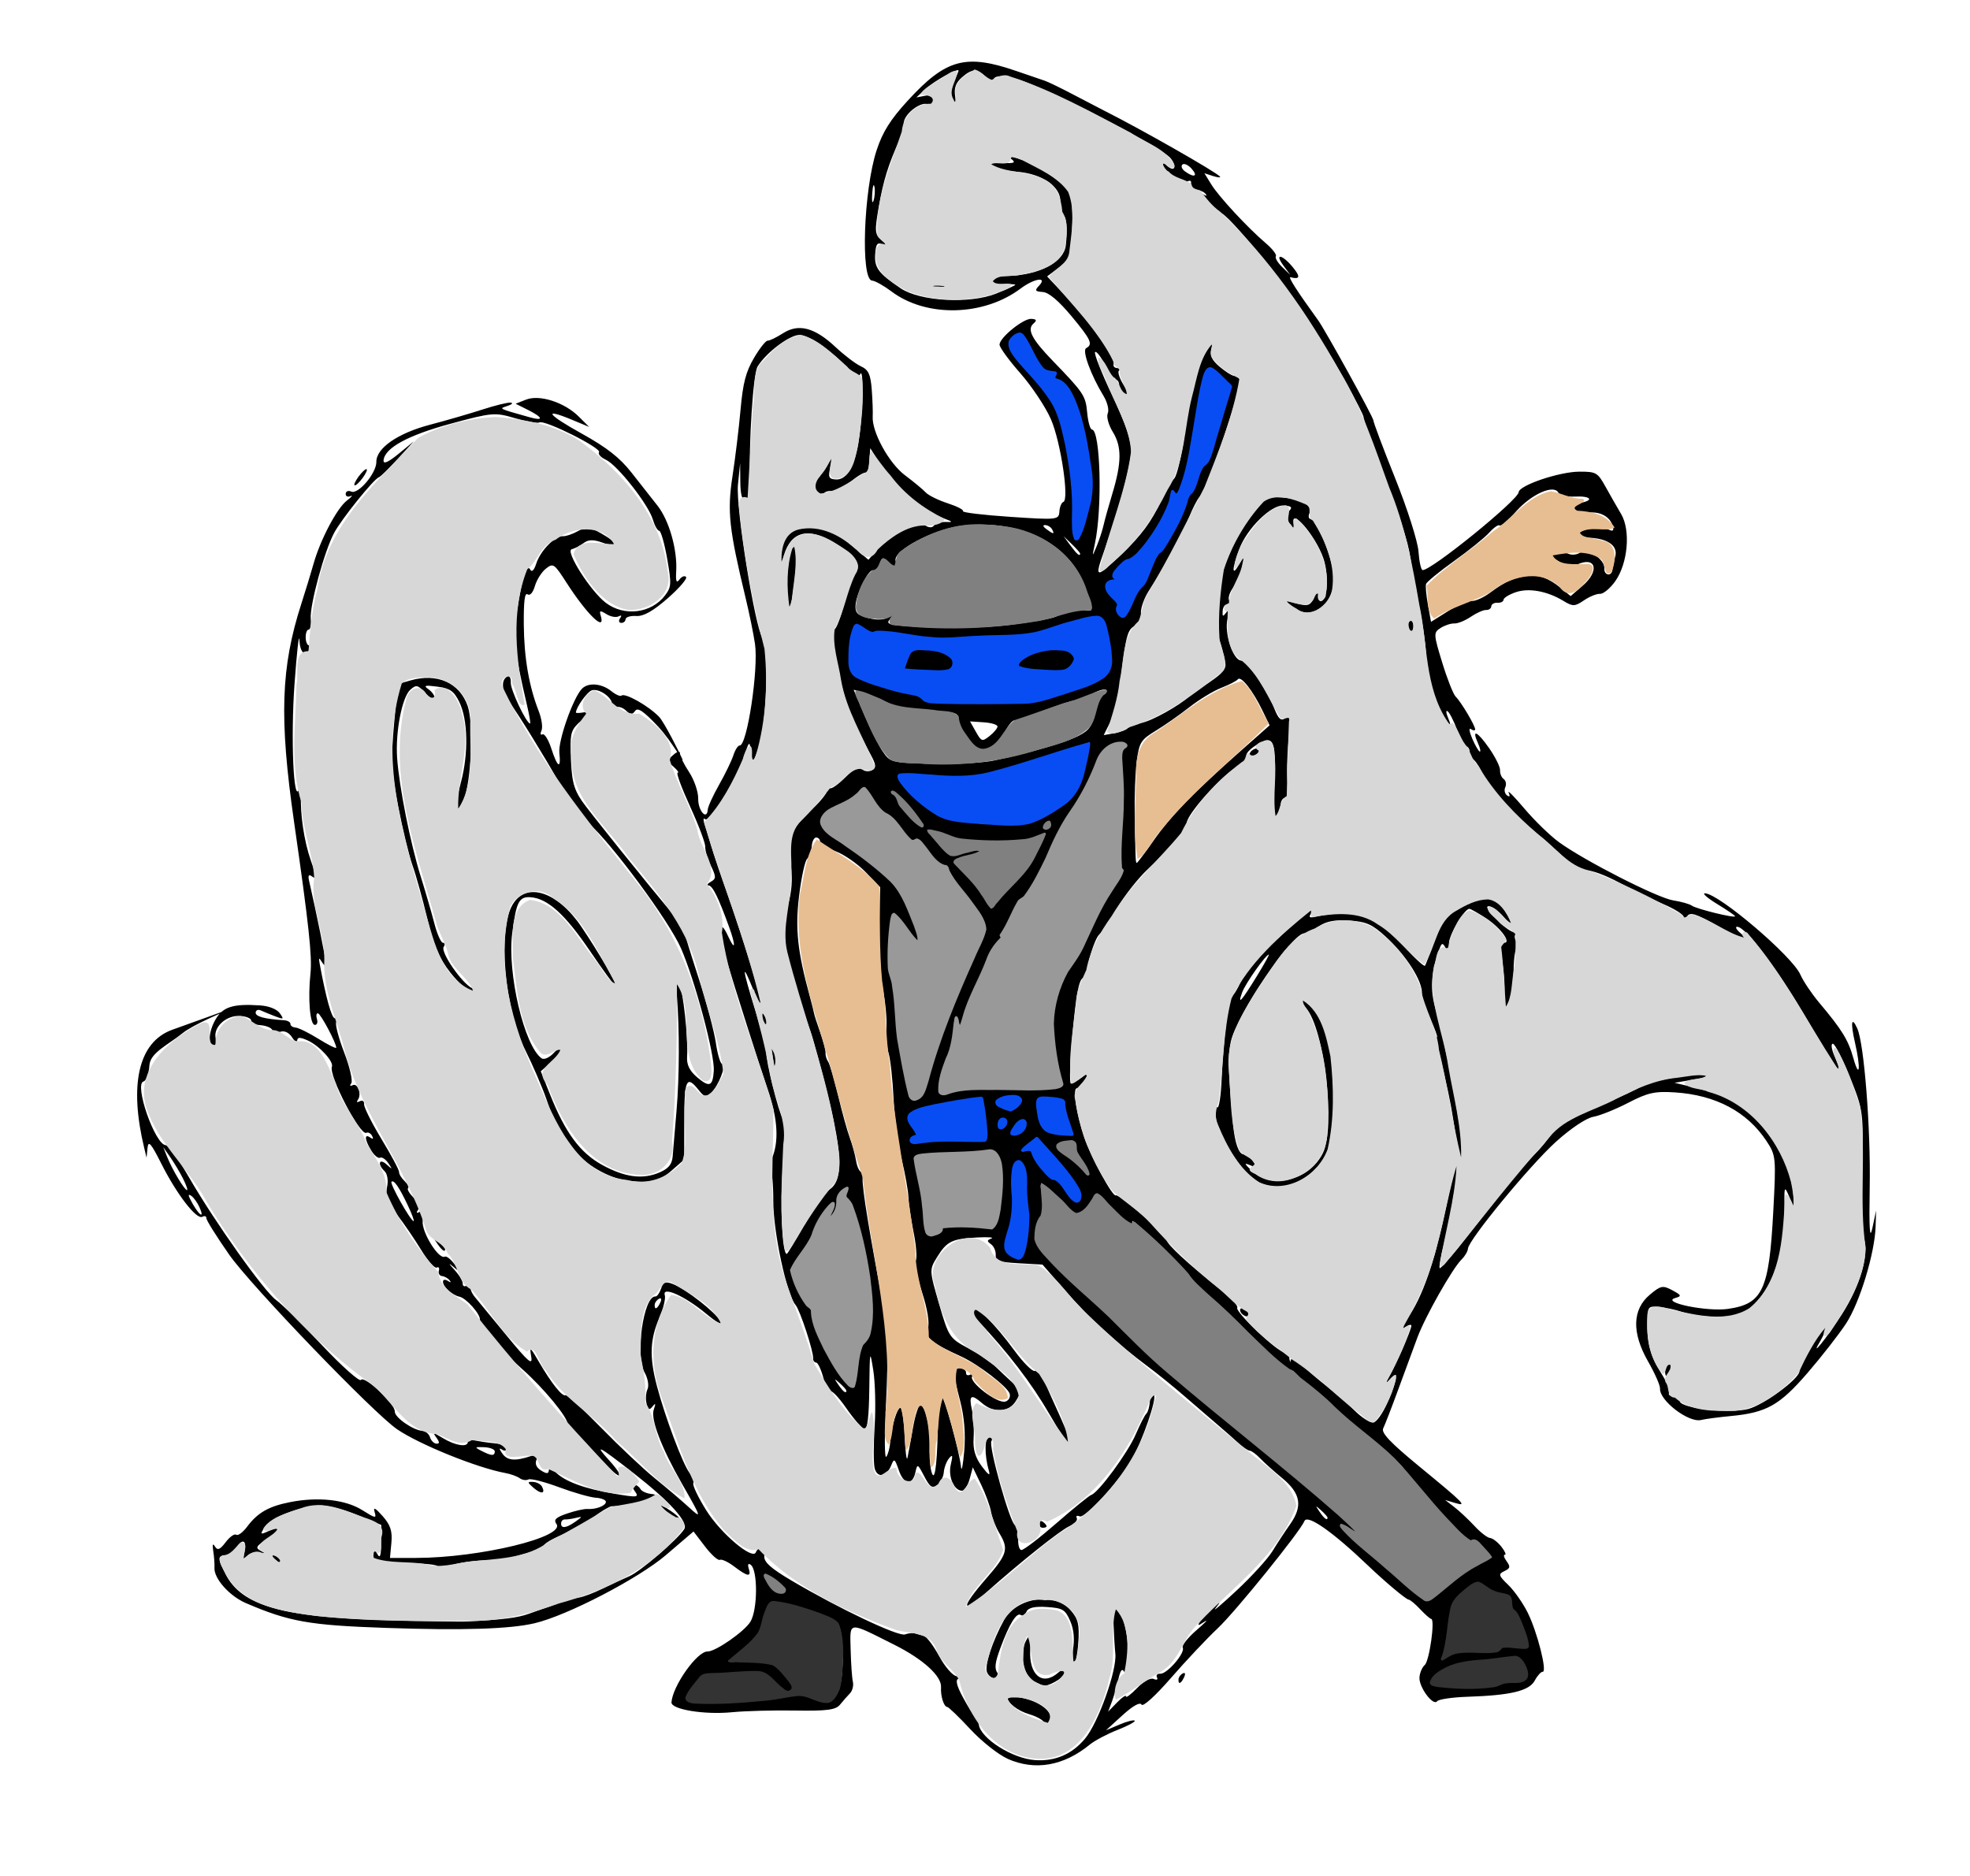 <svg height="200px" viewBox="0 0 75 70.8" width="210px" xmlns="http://www.w3.org/2000/svg"><path d="m38.364 66.653c-.354-.157-.995-.664-1.424-1.127-.429-.463-.826-.845-.881-.848-.128-.009-.255-.418-.233-.751.028-.42-.681-1.065-1.771-1.612-1.804-.905-1.696-.917-1.67.188.013.524.051 1.072.085 1.218.034.145-.017.345-.114.443-.097.099-.266.291-.376.428-.159.199-.5.244-1.701.224-.826-.014-1.91.015-2.41.064-1.048.103-2.323-.105-2.305-.376.042-.627.979-1.949 1.373-1.936.298.009 1.407-.761 1.633-1.135.279-.462.285-1.971.008-2.169-.094-.067-.121-.011-.072.147.103.332-.04.312-.556-.08-.231-.176-.476-.29-.545-.253-.068.036-.322-.192-.563-.507l-.439-.573-1.051.899c-1.047.895-3.76 2.304-4.998 2.595-.943.222-2.728.278-5.65.178-2.927-.1-3.691-.235-5.343-.945-.626-.269-1.22-.937-1.196-1.345.008-.14-.012-.425-.046-.634-.041-.258-.02-.314.066-.175.098.158.191.121.407-.165.154-.204.335-.332.402-.284.067.048.254-.09.415-.306.4-.534.82-.775 1.632-.935 1.069-.211 2.109-.097 2.746.301.518.324.552.329.474.069-.059-.196.032-.148.305.16.3.34.376.572.335 1.018l-.054.578.995-.002c2.428-.004 5.702-.797 5.342-1.294-.116-.16-.024-.249.403-.395.304-.104.65-.182.769-.174.329.022.702-.119.712-.269.005-.074-.169-.146-.386-.16-.217-.015-.849-.195-1.404-.402-.555-.206-1.077-.339-1.162-.294-.084.045-.234.023-.332-.049-.099-.071-.346-.16-.551-.197-1.061-.193-3.267-1.085-4.113-1.664-.902-.617-5.569-5.469-6.389-6.642-.486-.695-.88-1.325-.875-1.399.005-.074-.064-.097-.153-.05-.222.118-.968-.849-1.559-2.019-.398-.789-.497-.902-.527-.601l-.037.37-.092-.382c-.558-2.322-.26-4.014 1.078-4.492 4.853-1.733 1.203-.525.377.139-.55.442-1.221.739-1.253 1.209-.021.319-.121.596-.225.623-.368.096.432 2.398.843 2.426.105.007.504.558.888 1.225.966 1.678 2.873 4.363 3.319 4.674.204.142.991.916 1.748 1.721.758.805 1.424 1.398 1.481 1.319.13-.182 1.305.916 1.286 1.201-.015.22.69.714 1.055.739.119.008.248.118.287.245.039.127.149.235.244.242.124.008.124-.056.001-.227-.153-.212-.127-.21.244.015.466.284.935.36.949.154.005-.075.125-.106.268-.069.142.037.477.087.744.112.267.024.481.115.475.203-.006.087-.091.102-.19.034-.112-.078-.105-.019.018.155.194.275.495.297 1.119.085.237-.081.274-.052.184.141-.072.157-.012.304.171.419.208.13.286.129.295-.001.008-.119.093-.098.259.066.359.355 1.091.625 2.215.816.91.155.974.147.8-.094-.111-.155-.123-.258-.03-.252.088.006.196.081.242.167.045.086.23.171.41.19.262.028.219.073-.212.231-.297.108-.675.204-.841.213-.166.009-.37.021-.453.026-.083.005-.391.188-.684.407-.293.219-.838.525-1.211.681-.373.156-.681.341-.686.411-.005.07-.267.192-.582.271-.315.079-.643.179-.729.223-.086.044-.46.073-.831.065-.372-.008-.971.069-1.333.172-.362.103-.618.132-.571.066.048-.067-.487-.126-1.188-.13-1.175-.008-1.273-.031-1.254-.29.018-.238.042-.245.157-.047.099.171.137.052.14-.442l.004-.676-.941-.387c-.517-.213-1.16-.374-1.429-.359-.754.043-1.857.482-2.071.825-.176.283-.166.297.119.168.558-.252.568-.13.021.245-.487.334-.51.379-.26.51.236.123.228.131-.058.057-.203-.053-.401.006-.508.151-.142.193-.158.161-.084-.17.106-.476-.078-.55-.337-.135-.099.159-.279.282-.399.274-.29-.019-.285.111.028.71.611 1.172 2.122 1.614 5.903 1.73 1.527.047 3.013.072 3.304.056 1.401-.076 1.891-.138 2.333-.294.264-.093.742-.262 1.062-.377.321-.115.703-.224.85-.242.147-.018.543-.167.881-.332.338-.164.802-.38 1.032-.479.416-.179 1.826-1.388 2.087-1.789.172-.264-.534-1.046-1.929-2.137-1.347-1.052-1.529-1.146-.911-.466.288.316.448.57.356.563-.092-.006-.516-.407-.942-.89-.426-.483-.83-.882-.898-.887-.068-.005-.118-.084-.112-.177.017-.251-.918-1.386-1.733-2.104-.796-.702-1.622-1.668-1.608-1.882.014-.216-.52-.817-.776-.873-.284-.061-.642-.391-.63-.579.005-.077.09-.086.189-.02.105.07.131.06.064-.024-.064-.08-.194-.153-.29-.163-.096-.01-.15-.103-.12-.207.03-.104-.008-.156-.083-.116-.075.04-.34-.26-.588-.667-.248-.407-.663-1.015-.923-1.352-.365-.472-.451-.71-.379-1.043.054-.249.014-.506-.095-.609-.283-.269-.206-.512.08-.255.225.202.23.197.062-.051-.103-.151-.244-.244-.314-.206-.07.037-.223-.09-.34-.283-.25-.413-.264-.65-.03-.483.103.074.129.05.069-.064-.053-.1-.152-.153-.219-.118-.237.126-1.443-2.19-1.312-2.518.077-.192-.473-.792-.91-.993-.294-.135-.402-.137-.411-.009-.006.096-.095.044-.196-.116-.111-.175-.283-.261-.432-.215-.136.042-.283.009-.326-.073-.043-.082-.243-.16-.444-.174-.201-.013-.361-.092-.355-.174.006-.082-.182-.162-.416-.178-.521-.035-1.02.408-.939.834.033.17.003.306-.065.301-.235-.016-.202-.54.062-.998.28-.485.666-.607 1.698-.538.339.023.636.141.749.297.168.233.15.245-.177.118-.201-.078-.447-.179-.548-.225-.1-.046-.187-.009-.193.083-.01.15.341.245 1.07.291.144.009.258.072.254.141-.005.068.083.13.194.138.111.007.504.201.873.43.369.229.673.381.676.338.011-.164-.594-1.303-.697-1.311-.059-.004-.075.095-.036.222.039.127.001.226-.085.22-.183-.012-.264-1.002-.162-1.965.068-.641-.066-1.877-.624-5.755-.57-3.964-.506-5.893.277-8.319.158-.489.366-1.171.463-1.515.259-.92.891-2.119 1.27-2.41.182-.14.244-.216.137-.17-.106.046-.188.006-.182-.09.006-.096.102-.133.212-.082.262.121.961-.706.955-1.13-.008-.523.814-1.093 2.044-1.416.616-.162 1.516-.423 2-.58.484-.157.966-.275 1.07-.262.104.013.051.069-.118.125-.336.111-.38.089.836.432.55.155.521.013-.057-.277l-.473-.237.399-.157c.515-.202 1.462.104 2.009.65l.39.389-.641-.267c-1.144-.476-.959-.209.362.523.947.525 1.448.917 1.886 1.476.328.419.777.99.998 1.269.44.556.759 1.678.71 2.498-.023.382.011.467.123.313.085-.116.199-.16.253-.098.054.062-.261.428-.701.813-.557.487-.921.692-1.196.673-.218-.015-.4.041-.406.123-.005.082-.081.145-.169.139-.087-.006-.105-.085-.04-.176.073-.102.05-.129-.058-.072-.097.051-.306.012-.465-.087-.236-.147-.275-.138-.216.054.205.665-.519-.033-1.307-1.259-.462-.718-.501-.745-.779-.525-.161.127-.349.424-.418.66-.074.254-.188.383-.279.318-.109-.078-.151.266-.144 1.154.011 1.269.198 2.349.572 3.305.11.282.156.61.101.729-.055.119-.038.183.038.143.076-.04.227.203.337.541.236.728.375.804.306.167-.05-.466.518-2.083.857-2.441.239-.252.752-.211 1.126.091.164.132.336.207.382.167.133-.116 1.024.386 1.429.805.203.21.798 1.401.889 1.614.119.278-.396-.679-.926-1.243-.551-.586-.772-.736-.873-.594-.11.154-.177.151-.352-.016-.119-.113-.29-.167-.379-.12-.089.047-.157-.002-.149-.111.018-.262-.493-.62-.765-.537-.176.054-.595.635-.609.844-.002.03.14.026.316-.007.287-.055.275-.023-.108.313-.381.333-.425.459-.408 1.159.027 1.107.098 1.418.43 1.907.241.355 2.335 2.961 3.569 4.442.172.207.311.413.308.459-.003.046.244.854.55 1.796.306.942.608 2.072.671 2.511.064.438.173.801.242.805.18.012-.145.849-.423 1.093-.203.178-.263.164-.478-.107-.457-.578-.543-.393-.545 1.161l-.002 1.492-.491.43c-.469.41-.843.487-1.741.358-.649-.093-1.545-.611-1.911-1.105-.727-.983-.804-1.12-1.095-1.964-.16-.466-.525-1.313-.81-1.884-.798-1.598-1.056-4.595-.478-5.553.525-.87 1.704-.488 2.609.848.669.986 1.404 2.262 1.299 2.255-.039-.003-.475-.601-.969-1.329-.948-1.398-1.616-2.001-2.261-2.045-.441-.03-.545.177-.7 1.381-.193 1.506.46 4.28 1.119 4.752.092.066.296-.024.463-.203.164-.177.293-.243.286-.148-.006.095-.184.324-.395.509l-.384.336.358.896c.581 1.453 1.141 2.208 1.976 2.668.869.478 1.549.566 2.197.284.333-.145.466-.309.49-.606.018-.224.085-1.013.148-1.753.11-1.292.115-3.082.013-4.359-.031-.389-.001-.548.085-.445.144.171.35 2.056.303 2.765-.02.3.095.535.382.778.47.399.595.35.635-.247.041-.609-.729-3.481-1.253-4.672-.452-1.028-2.634-3.984-3.502-4.744-.26-.227-.741-.881-1.068-1.452-.697-1.213-1.55-2.598-1.947-3.158-.302-.427-.343-.852-.094-.983.086-.045.146.058.135.229-.018.263.589 1.548.735 1.558.026.002-.029-.323-.123-.722-.469-1.993-.528-2.565-.369-3.595.197-1.279.364-1.796.497-1.544.061.114.148.026.232-.235.155-.483.714-1.056 1.012-1.036.112.007.369-.079.571-.193.333-.188.416-.179.891.088.648.364.673.576.041.348-.342-.123-.535-.119-.715.018-.136.103-.339.209-.452.235-.26.061.718 1.599 1.296 2.038.704.535 1.737.406 2.257-.282.242-.321.249-.435.08-1.4-.101-.578-.238-1.054-.303-1.059-.065-.004-.174-.198-.242-.43-.166-.567-1.349-2.073-1.787-2.274-.193-.089-.311-.218-.261-.288.108-.152-2.064-1.24-2.264-1.134-.076.04-.498-.033-.938-.162-.765-.226-.869-.217-2.455.213-1.633.442-2.515.927-2.547 1.4-.01.149.184.062.569-.253l.585-.479-.608.664c-.334.365-.659.682-.721.703-.198.068-1.419 1.584-1.706 2.118-.372.693-.932 2.749-.891 3.272.018.232-.018.419-.081.414-.063-.004-.113.128-.112.293.001.165.059.305.129.309.07.005.081.073.024.152-.198.277-.365.121-.393-.365-.015-.27-.099.486-.185 1.679-.149 2.059-.035 4.639.177 3.996.059-.18.087-.09.07.23-.037.72.12 1.772.371 2.486.249.708.252.764.035.608-.112-.08-.144-.024-.099.172.272 1.179.654 3.063.645 3.186-.006.082-.074.044-.153-.085-.116-.191-.132-.178-.086.069.241 1.306.451 2.06.576 2.068.081.005.106.069.054.141-.052.072.082.59.297 1.15.215.56.339 1.092.274 1.182-.067.094-.048.127.047.077.196-.104.359.336.205.553-.064.09-.035.114.071.057.103-.055.174-.006.166.115-.008.115.291.712.663 1.326.372.614.673 1.177.668 1.253-.005.075.088.229.206.341.118.113.179.236.135.275-.044.039.051.201.212.361.17.169.241.362.169.463-.076.106-.058.139.046.084.108-.057.155.065.129.338-.041.429.613 1.482.844 1.36.062-.033.23.099.373.292.257.349.257.35-.032.107-.215-.18-.207-.152.03.108.177.194.317.427.311.518-.006.091.059.129.145.083.086-.045.151-.016.146.065-.005.081.069.243.166.358.097.116.637.771 1.2 1.457.851 1.037 1.011 1.174.95.815-.066-.389-.038-.37.29.195.473.814.893 1.343 1.016 1.278.054-.029.666.53 1.361 1.242.694.711 1.616 1.579 2.047 1.927.431.349 1.004.835 1.272 1.082.521.478.512.446-.245-.879-.79-1.384-1.202-2.466-1.075-2.825.082-.231.07-.266-.043-.124-.126.159-.171.138-.232-.107-.041-.167-.025-.413.037-.545s.014-.413-.105-.624c-.37-.656-.048-2.939.41-2.908.059.004.154-.131.211-.3.082-.245.172-.28.443-.175.501.195 1.63 1.075 1.811 1.413.098.183-.109.073-.55-.29-.815-.673-1.673-1.054-1.562-.695.037.121-.053.501-.202.844-.367.847-.391 1.498-.097 2.618.309 1.175.98 2.962 1.242 3.306.108.142.172.323.143.402-.029.08.19.536.488 1.014.547.878 1.767 1.913 1.893 1.606.111-.272.342-.162.321.154-.015.219.256.46 1.029.917 1.815 1.072 4.078 2.147 4.329 2.055.131-.048.303-.065.384-.038.081.027.23.069.333.093.102.024.365.372.584.775.219.403.517.745.663.761.148.017.182.057.077.091-.131.043-.082.258.163.713.192.358.399.689.46.735.061.046.126.184.145.307.083.534 1.284 1.291 2.139 1.348.77.052 1.4-.217 1.901-.812.503-.597 1.22-2.601 1.158-3.236-.026-.267-.057-.777-.068-1.134-.027-.845.242-.75.449.159.175.768.144 2.005-.041 1.664-.082-.15-.148-.067-.227.285-.061.274-.174.663-.25.864l-.139.367.343-.353c.188-.194.341-.297.339-.229-.002.068.188-.075.422-.318.247-.256.513-.402.632-.347.114.053.17.027.125-.058-.045-.085.011-.148.124-.14.259.017.961-.796.856-.993-.043-.081.194-.381.526-.667.332-.286.469-.431.303-.323-.28.183-.288.176-.114-.104.103-.165.315-.388.471-.495.263-.18.268-.173.06.091-.124.157.244-.153.818-.69.573-.536 1.182-1.206 1.353-1.488.171-.282.473-.743.672-1.024.488-.691.404-1.176-.306-1.759-.315-.259-.692-.596-.838-.751-.146-.154-.323-.285-.392-.289-.07-.005-.264-.136-.433-.292-.168-.156-.545-.487-.838-.736-.293-.249-.852-.731-1.242-1.071-.391-.34-1-.834-1.355-1.097-1.158-.86-2.272-1.882-3.156-2.896l-.868-.995-.899-.05c-.767-.043-.896-.09-.882-.318.009-.147-.071-.33-.178-.407-.163-.117-.161-.152.016-.218.116-.043-.129-.061-.544-.039-.96.05-1.151.143-1.523.743-.301.486-.301.499.072 1.784.368 1.266.392 1.304 1.102 1.687.399.216.867.529 1.039.697.172.168.471.449.664.625.324.295.333.348.116.696-.268.43-.836.463-1.283.076-.416-.361-.508-.304-.39.241.059.272.089.765.067 1.094-.028.428.063.736.316 1.075.246.328.328.38.266.168-.174-.596-.167-1.289.014-1.277.096.006.133.07.082.141-.123.172.707 3.127.9 3.206.083.034.137.258.121.498-.016.24.038.441.121.447.083.005.683-.454 1.334-1.022.651-.567 1.247-1.052 1.325-1.076.276-.087 1.393-1.607 1.691-2.301.166-.387.349-.745.408-.796.058-.051.117-.254.13-.451.013-.197.082-.316.154-.265.139.1-.443 1.789-.864 2.507-.475.809-1.764 2.207-1.957 2.123-.105-.046-.155-.017-.113.063.043.08-.078.216-.267.302-.357.161-1.855 1.354-3.183 2.534-.965.857-.969.58-.008-.522.817-.937.875-1.132.514-1.731-.138-.229-.282-.596-.319-.815-.038-.22-.21-.692-.382-1.049l-.314-.65-.122.452c-.067.248-.201.446-.297.44-.308-.021-.527-.547-.417-1.005.082-.342.066-.395-.069-.23-.096.118-.186.357-.199.532-.013.175-.127.393-.254.485-.19.137-.277.078-.491-.334-.247-.475-.264-.483-.333-.16-.113.526-.44.494-.631-.061-.156-.453-.184-.472-.291-.197-.173.439-.537.502-.633.11-.044-.18-.044-.904.001-1.608.045-.704.021-1.656-.052-2.116-.129-.806-.134-.781-.152.704-.013 1.036-.07 1.536-.177 1.529-.087-.006-.405-.367-.706-.802-.301-.435-.579-.715-.617-.622-.038.093-.142-.116-.232-.464-.09-.348-.219-.636-.289-.641-.069-.005-.121-.073-.116-.152.018-.269-.499-1.842-.671-2.043-.339-.395-.851-2.794-.847-3.965.002-.641-.053-1.169-.122-1.173-.07-.005-.049-.177.045-.383.305-.664.259-1.544-.141-2.706-.302-.878-1.288-3.974-1.554-4.885-.329-1.122-.297-1.689.052-.928.276.603.301.374.038-.351-.406-1.12-.627-1.568-.777-1.58-.084-.007-.047-.071.081-.142.206-.114.206-.187.003-.611-.127-.265-.224-.588-.215-.719.009-.131-.25-.819-.575-1.53-.325-.711-.54-1.291-.477-1.289.062.001-.006-.101-.153-.228-.245-.213-.246-.249-.007-.457.148-.13.254-.154.248-.056-.006.094.149.413.346.71.196.297.354.754.349 1.017-.008.457.335.847.364.415.008-.115.203-.541.433-.947.23-.406.474-.91.542-1.119.068-.21.176-.378.24-.374.282.019.724-2.912.583-3.87-.055-.376-.216-1.165-.358-1.753-.63-2.617-.703-3.291-.5-4.619.107-.696.246-1.844.309-2.551.09-1.007.2-1.432.508-1.958.216-.369.452-.668.523-.663.071.005.334-.122.584-.282.595-.382 1.207-.22 2.007.53.331.31.762.638.96.728.288.132.369.307.413.894.03.401.046.856.036 1.012-.039.586.617 1.783 1.227 2.241.333.25.69.545.792.656.102.111.478.296.835.412.357.116.62.251.584.301-.036.05.77.147 1.791.215 1.804.121 1.857.115 1.878-.2.012-.178.08-.343.15-.366.233-.075-.097-2.281-.469-3.143-.201-.465-.727-1.257-1.169-1.76-.442-.502-.798-.994-.791-1.092.018-.276.913-.997 1.211-.977.201.013.221.057.082.179-.256.223-.064.594.735 1.42 1.18 1.221 1.25 1.327 1.309 1.97.032.35.114.64.182.645.323.022.401 2.983.114 4.336-.113.53-.11.534.064.111.1-.241.219-.605.265-.809.046-.204.194-.735.329-1.181.361-1.192.367-1.805.025-2.36-.165-.268-.253-.589-.195-.714.058-.125-.015-.423-.161-.663-.482-.791-.825-1.731-.663-1.817.271-.144.189-.324-.566-1.23-.481-.577-.859-.895-1.085-.91-.291-.019-.314-.057-.145-.235.346-.364-.178-.286-.698.104-1.41 1.059-3.589 1.108-4.914.112-.294-.221-.627-.408-.741-.415-.443-.03-.323-3.452.174-4.965.227-.691.52-1.16 1.171-1.872 1.469-1.608 2.216-1.811 4.17-1.135.461.16.938.323 1.059.362.121.039.613.278 1.092.53.479.252 1.002.524 1.162.605 1.371.687 4.272 2.339 4.417 2.515.038.047-.08.037-.262-.021l-.331-.106.26.421c.29.472 1.385 1.653 2.08 2.245.251.214.422.436.381.494-.041.058.066.242.239.41l.314.304-.263-.356c-.359-.487-.049-.433.357.062.298.363.273.473-.088.379-.111-.029.237.514 1.05 1.639.276.381 2.112 3.709 2.105 3.815-.004.064.369 1.057.83 2.206.461 1.149.86 2.403.886 2.786.027.383.097.701.157.705.325.022 3.636-2.665 3.657-2.967.018-.261 1.548-.778 2.309-.781.638-.002.698.032.999.576.176.318.443.785.593 1.039.369.623.256 1.884-.228 2.562-.193.27-.452.483-.576.475-.124-.008-.399.103-.611.248-.346.236-.425.239-.777.024-.615-.375-1.315-.505-1.816-.335-.252.085-.463.214-.468.287-.005.072-.11.125-.233.116-.123-.008-.229.052-.235.135-.005.082-.094.146-.197.14-.103-.005-.364.111-.581.258-.217.147-.499.262-.627.255-.128-.007-.363.07-.522.17-.277.176-.275.228.059 1.319.191.625.422 1.209.513 1.298.207.202.749 1.115.741 1.247-.004.054-.076.048-.162-.013-.085-.061-.061.106.054.371.115.265.244.484.286.487.042.003.01-.14-.07-.318-.253-.56-.031-.464.421.183.239.342.428.723.419.846-.008.123.054.274.138.334.084.06.112.199.061.309-.051.11-.021.251.067.313.103.074.124.037.061-.104-.054-.12.217.155.603.611.386.456.976 1.029 1.312 1.274.969.706 3.757 2.127 4.353 2.218.298.046.616.135.706.2.177.126 1.642.486 1.647.404.002-.027-.305-.238-.683-.467-.377-.23-.585-.413-.461-.407.543.025 3.326 2.399 3.629 3.095.108.248.431.729.717 1.069.864 1.026 1.106 1.419 1.298 2.103.237.845.29.404.068-.564-.18-.783-.139-1.049.085-.554.258.572.511 3.785.472 6.011-.028 1.626 0 2.067.102 1.585l.141-.667-.018.6c-.03 1.022-.603 2.907-1.126 3.704-.271.413-.93 1.258-1.464 1.877-1.065 1.235-1.564 1.515-2.924 1.644-.464.044-.972.111-1.129.15-.474.116-1.595-.742-1.565-1.198.008-.116-.198-.581-.457-1.035-.625-1.094-.6-1.976.073-2.54.412-.345.491-.36.852-.166.349.188.363.224.115.294-.581.163 1.206.532 2.01.415 1.315-.191 1.559-.714 1.717-3.679.112-2.093.105-2.166-.26-2.717-.735-1.11-1.924-1.743-3.47-1.846-.772-.052-1.044.008-1.788.394-.482.25-1.082.491-1.333.535-.266.047-.857.441-1.416.946-.988.891-3.332 3.737-3.355 4.072-.007.104-.115.288-.24.41-.352.344-1.382 2.165-1.687 2.981-.15.403-.479 1.295-.73 1.981s-.508 1.349-.57 1.473c-.083.167.271.542 1.352 1.431 1.765 1.452 1.861 1.55 1.376 1.406l-.368-.11.356.276c.196.152.539.475.764.717.224.242.488.446.587.453.098.007.292.155.43.329.138.175.198.314.134.31-.064-.004-.034.106.066.244.154.213.141.272-.084.379-.238.113-.222.169.147.524.227.219.561.694.741 1.056.365.733.754 2.265.571 2.253-.065-.004-.201.146-.302.335-.212.393-.916.562-2.559.616-.58.019-1.101.096-1.157.17-.15.2-.698-.538-.673-.907.012-.174.102-.387.202-.474.177-.155.399-1.743.245-1.753-.043-.003-.231-.168-.417-.366-.186-.199-.384-.364-.44-.368-.101-.007-.895-.673-1.558-1.307-1.339-1.28-2.301-1.953-2.411-1.686-.166.406-2.628 3.452-3.301 4.084-.411.386-1.211 1.236-1.779 1.889-.599.689-1.07 1.115-1.123 1.016-.056-.106-.331.048-.722.404l-.632.575.517-.219c.284-.121.545-.187.579-.148.034.039-.26.197-.653.351-.393.154-.87.406-1.058.56-.998.816-2.086 1.004-3.128.542zm-8.406-2.365c.39-.1.663-.089.944.04.609.279.771.243 1.004-.228.251-.506.232-2.339-.026-2.63-.167-.188-1.086-.523-2.024-.736-.492-.112-.551-.088-.686.285-.081.224-.168.532-.194.686-.026.153-.318.496-.65.761l-.603.483.833.003c.458.002.903.075.99.164.549.565.702.782.624.89-.139.195-.271.137-.685-.302-.346-.367-.463-.404-1.103-.348-.393.035-.885.065-1.091.067-.207.002-.421.009-.475.016-.054.007-.252.222-.439.479-.301.412-.314.477-.107.566.302.13 2.977-.011 3.688-.194zm27.141-.475c.083-.067.334-.109.558-.094.489.033.627-.218.372-.675-.158-.284-.264-.322-.674-.245-.268.051-.84.113-1.271.139-.777.047-1.58.463-1.605.831-.014.207 2.367.247 2.62.043zm-.837-1.239c.522.035.853-.007.86-.109.007-.102.213-.129.531-.07.286.053.523.044.528-.02.018-.265-.403-1.353-.527-1.361-.073-.005-.124-.144-.113-.308.014-.212-.08-.306-.321-.322-.187-.013-.483-.138-.657-.278-.297-.239-.347-.23-.811.149-.445.363-.505.503-.594 1.372-.055.532-.162 1.059-.238 1.171-.084.123-.013.107.178-.038.222-.169.571-.225 1.166-.185zm-26.352-2.334c.004-.065-.196-.257-.445-.427-.44-.301-.468-.217-.108.32.146.217.54.293.552.107zm25.092-.082c.282-.271.799-.648 1.148-.837l.635-.344-.318-.387c-.206-.251-.358-.332-.431-.229-.098.137-1.29-1.134-2.641-2.814-.181-.225-.755-.742-1.276-1.148-.521-.406-1.178-.973-1.461-1.26-.283-.287-.7-.64-.928-.786-.251-.16-.607-.523-.608-.732-.003-.344.19-.223.498.086.17.171.567.509.881.752.314.243.794.661 1.065.93.271.269.593.477.714.463.121-.014.364-.354.539-.755.405-.928.441-1.262.096-.886-.237.258-.239.253-.038-.087.247-.417.835-1.76.855-1.953.008-.072-.107-.045-.256.058-.194.136-.163.038.114-.355.554-.784 1.024-2.124 1.428-4.071.195-.938.393-1.736.44-1.775.118-.095-.215 1.968-.487 3.016-.122.47-.194.886-.16.925.034.039.521-.523 1.083-1.247 1.51-1.948 2.077-2.64 2.532-3.086.225-.221.513-.571.639-.778.155-.252.739-.594 1.769-1.033.846-.361 1.578-.705 1.626-.766.132-.168 1.878-.497 2.374-.447.339.034.266.073-.322.173l-.76.129.666.157c1.241.293 1.794.575 2.455 1.255.759.781 1.328 1.915 1.396 2.786l.048.605-.198-.464c-.191-.447-.197-.426-.18.589.028 1.643-.586 3.206-1.486 3.787-.404.261-1.689.259-2.457-.004-.202-.069-.569-.148-.815-.174-.419-.046-.449-.015-.465.476-.028.861.106 1.384.525 2.041.218.342.357.677.309.744-.048.067.012.129.134.137.121.008.242.097.268.197.07.267 1.895.47 2.6.289.588-.151 1.931-1.135 1.954-1.433.019-.244 1.013-1.92 1.006-1.697-.003.109-.091.339-.196.513-.464.772.205-.05.806-.989.698-1.091 1.036-2.252.842-2.888-.063-.206-.093-1.383-.067-2.615.047-2.211.041-2.258-.462-3.515-.28-.701-.576-1.279-.656-1.284-.081-.005-.053.206.062.469.441 1.014.054.498-1.037-1.38-1.106-1.905-2.319-3.52-2.662-3.543-.093-.006-.046.096.106.228.445.386.087.27-.925-.299-.761-.428-.972-.493-1.087-.336-.078.107-.139.124-.134.037.005-.087-.337-.305-.759-.485-.422-.18-1.189-.553-1.704-.83-.515-.277-1.062-.479-1.215-.45-.169.032-.512-.164-.875-.501-.328-.305-.884-.793-1.234-1.085-.793-.66-1.612-1.602-1.915-2.204-.127-.252-.283-.461-.348-.465-.065-.004-.111-.109-.102-.232.008-.123-.042-.228-.112-.233-.07-.005-.232-.289-.36-.633-.128-.343-.292-.667-.366-.719-.073-.052-.061.07.026.272.089.206.093.297.009.207-.369-.394-.836-1.75-.845-2.452-.005-.419-.118-1.277-.251-1.906-.133-.629-.289-1.485-.345-1.902-.094-.69-.407-1.64-1.418-4.304-.193-.509-.364-1.015-.378-1.124-.024-.176-1.21-2.323-1.397-2.528-.04-.044-.295-.467-.567-.94-.624-1.086-2.924-3.962-3.414-4.269-.203-.127-.5-.377-.66-.555-.16-.178-.193-.263-.074-.188.126.079.169.076.103-.007-.063-.078-.227-.151-.365-.161-.138-.01-.227-.107-.197-.214.03-.107-.017-.157-.105-.111-.183.097-1.027-.438-1.013-.642.005-.075.094-.055.199.044.293.278.411.05.144-.278-.312-.383-3.75-2.188-5.529-2.903-.645-.259-1.198-.293-1.213-.074-.007.103-.115.066-.269-.093-.337-.348-.539-.35-.93-.008-.23.201-.305.399-.263.697.052.363.039.379-.098.125-.117-.216-.108-.381.034-.644.105-.195.193-.388.196-.43.009-.133-.934.391-1.276.71l-.329.307.322-.062c.233-.045.317.008.305.189-.009.138-.08.206-.156.151-.245-.175-.928.324-.953.695-.013.192-.093.501-.177.685-.401.875-.599 1.513-.768 2.482-.169.963-.159 1.075.109 1.306.224.193.233.228.038.147-.209-.087-.262-.017-.289.38-.034.511.128.727.974 1.296.735.495 2.626.6 3.624.202.404-.161.735-.313.737-.338.002-.025-.201-.029-.45-.009-.272.022-.449-.031-.442-.131.006-.092.096-.171.2-.176.104-.005.29-.013.415-.018 1.216-.045 2.126-.528 2.2-1.168.072-.625.03-1.094-.104-1.154-.073-.032-.119-.25-.104-.483.039-.589-.688-1.097-1.669-1.166-.402-.028-.827-.123-.945-.211-.159-.118-.058-.151.384-.125.454.027.547-.005.385-.131-.157-.122-.096-.133.228-.038.67.195 1.815.954 1.98 1.313.08.175.117.812.082 1.416-.059 1.022-.094 1.121-.506 1.43l-.442.332.78.83c.852.906 1.826 2.305 1.752 2.515-.026.073.032.138.128.144.096.006.129.052.073.101-.056.049.022.29.174.537.213.346.224.424.048.342-.125-.058-.222-.199-.214-.314.008-.115-.047-.213-.121-.218-.074-.005-.263-.263-.419-.573-.156-.31-.325-.528-.376-.483-.051.044.245.792.656 1.66.525 1.109.74 1.747.719 2.14-.031.587-.484 2.244-1.039 3.802-.364 1.021-.311 1.031.645.124.775-.735 1.163-1.259 1.554-2.098.155-.332.371-.699.48-.816.109-.117.292-.916.407-1.777.205-1.534.568-2.822.916-3.246.142-.174.158-.154.084.103-.065.225.026.416.313.66.222.188.47.347.551.353.081.005.177.066.213.134.121.229-1.208 4.131-1.527 4.483-.085.094-.256.426-.38.737-.229.577-.97 1.934-1.554 2.847-.177.278-.309.659-.292.849.017.199-.071.392-.209.458-.297.141-.357.351-.543 1.9-.082.68-.265 1.47-.407 1.755l-.258.518.416-.075c.229-.041.455-.13.502-.196.047-.066.291-.157.541-.202.367-.066 1.412-.647 1.794-.998.044-.041.387-.281.762-.535.537-.364.666-.529.609-.782-.04-.177-.089-.39-.108-.474-.019-.084-.079-.277-.133-.43-.054-.152-.069-.762-.034-1.355.071-1.194.466-2.203 1.32-3.369.456-.623.539-.671 1.105-.633.746.05 1.196.304 1.059.599-.055.119-.029.221.058.227.222.015.812 1.475.863 2.138.083 1.076-.82 1.794-1.533 1.219l-.339-.274.478.129c.41.111.502.08.644-.217.128-.266.164-.283.157-.074-.005.149.061.234.147.189.223-.118.255-1.036.056-1.617-.306-.893-1.306-2.027-1.123-1.273.056.231.036.227-.15-.035-.16-.226-.169-.351-.036-.491.141-.148.098-.194-.202-.214-.48-.032-1.398.871-1.696 1.669-.287.768-.281 1.083.011.548l.237-.435-.123.518c-.068.285-.229.66-.359.834-.13.174-.197.389-.149.479.047.089.015.158-.072.152-.087-.006-.165.107-.174.251-.013.224.008.231.147.047.116-.154.128-.084.041.248-.138.526.2 1.572.515 1.593.242.016.94 1.014 1.243 1.776.183.46.269.54.448.411.186-.135.204.003.114.875-.059.569-.074 1.291-.034 1.604.048.37.018.565-.086.558-.087-.006-.168.107-.179.251-.011.144-.085.351-.165.46-.092.125-.124-.209-.088-.908.104-1.996.017-2.237-.658-1.822-.254.156-.429.345-.389.42.04.075-.146.276-.412.446-.613.392-1.812 1.74-1.861 2.092-.042.3-.524.877-1.49 1.785-.361.339-.878.994-1.15 1.455-.272.461-.584.923-.694 1.028-.184.174-.5 1.211-.441 1.448.014.055-.069.15-.183.21-.152.08-.257.637-.388 2.058-.099 1.071-.13 1.951-.068 1.956.062.004.253-.101.425-.235.303-.234.307-.232.122.07-.105.172-.256.331-.334.353-.146.042.009 1.024.294 1.868.25.739 1.083 2.267 1.202 2.204.131-.069 1.949 1.523 1.937 1.697-.01.148.841.936 1.95 1.807.454.356.786.703.738.77-.103.144 1.522 1.687 1.797 1.705.104.007.186.08.181.162-.004.082.04.238.099.345.249.458-.273.106-1.23-.828-.565-.551-1.058-1.042-1.096-1.09-.038-.048-.405-.377-.815-.731-.41-.353-.743-.69-.739-.748.004-.058-.512-.597-1.146-1.197-.634-.6-1.106-1.004-1.049-.896.175.33-.427-.107-.914-.663-.389-.445-.444-.467-.554-.227-.149.327-.467.619-.659.607-.078-.005-.222-.119-.319-.254-.097-.134-.366-.399-.597-.589l-.421-.344.062.612c.034.337.002.644-.071.683-.073.039-.164.287-.202.551-.06.417.038.59.733 1.298.441.45 1.064 1.032 1.383 1.293.32.262.964.881 1.431 1.376.467.495 1.665 1.564 2.662 2.375 3.724 3.03 5.313 4.36 5.791 4.847.417.425.43.458.085.216-.819-.575-.548-.118.383.647.527.433 1.253 1.058 1.615 1.389.361.331.73.61.82.619.089.009.393-.206.675-.477zm8.393-8.307c.008-.123.08-.22.16-.215.08.005.099.108.044.228-.056.12-.128.217-.16.215-.032-.002-.052-.105-.044-.228zm-16.163-2.21c-.045-.086-.015-.151.067-.146.082.005.187.08.232.166.045.086.015.151-.067.146-.082-.005-.187-.08-.232-.166zm.446-5.095c-.531-.402-1.327-1.747-1.403-2.371-.028-.225.003-.372.068-.325.065.046.14-.441.167-1.083.064-1.525.27-3.182.394-3.174.054.004.203-.232.331-.524.128-.292.741-1.012 1.362-1.6 1.04-.985 1.617-1.421 1.307-.986-.089.125-.042.158.159.113 1.491-.334 2.328-.062 3.364 1.095.423.473.795.816.825.764.03-.053.163-.393.294-.756.131-.363.314-.799.407-.968.17-.31 1.309-.875 1.694-.84.295.027.63.351.828.802.166.379.162.378-.19-.05-.198-.241-.467-.445-.597-.453-.15-.01-.046.175.287.508.288.288.597.506.687.484.09-.022.11.007.045.064-.065.057-.049.199.035.316.084.117.094.208.023.203-.072-.005-.135.38-.141.855-.005.475-.089 1.028-.185 1.228-.169.351-.175.345-.162-.161.015-.603-.009-.93-.117-1.624-.052-.332-.021-.49.093-.482.309.021-.121-.569-.683-.936-.293-.191-.574-.35-.626-.354-.185-.012-.753.934-.78 1.301-.02.272-.06.315-.145.158-.094-.172-.137-.16-.216.061-.332.926-.37 1.561-.138 2.336.371 1.242 1.055 4.909 1.006 5.391-.043.416-.047.413-.153-.105-.06-.293-.148-.807-.196-1.141-.079-.552-.224-1.236-.557-2.631-.065-.273-.091-.495-.058-.493.033.002-.085-.32-.263-.717-.178-.396-.317-.812-.31-.925.032-.475-.595-1.461-1.387-2.183-.513-.467-.73-.563-1.375-.607-.541-.037-.883.028-1.166.221-.22.151-.462.27-.538.265-.464-.031-2.579 3.077-2.81 4.129-.118.539-.099 1.212.093 3.206.062.642.212 1.067.382 1.078.104.007.275.133.378.279.167.236.155.252-.104.143-.253-.106-.247-.079.041.2.757.734 2.192.383 2.714-.665.495-.992.061-4.723-.642-5.527-.145-.166-.196-.297-.114-.291.293.02.68.625.928 1.453.332 1.109.319 3.694-.022 4.364-.609 1.195-1.929 1.64-2.834.955zm.165-7.681c.28-.456.488-.83.463-.832-.11-.007-.892 1.1-1.014 1.435-.189.519-.036.351.551-.604zm-.236-8.546c.056-.079.17-.139.252-.133.082.005.104.075.047.153-.056.079-.17.139-.252.133-.082-.005-.104-.075-.047-.153zm6.05-4.656c-.13-.149-.101-.358.048-.348.069.005.118.109.11.233-.017.254-.029.263-.158.115zm-18.201-13.102c.189-.023.458-.004.598.043.141.047-.013.066-.343.042-.329-.024-.444-.062-.256-.086zm-13.556 47.068c.28-.199.283-.211.026-.149-.154.038-.342.065-.417.059-.076-.005-.142.058-.147.14-.015.217.188.197.538-.051zm28.641-.156c.002-.031-.108-.157-.244-.279-.225-.202-.231-.197-.06.053.179.262.296.35.305.227zm-31.703-2.517c.005-.082-.176-.157-.402-.167-.365-.015-.379-0-.122.132.397.203.512.211.524.035zm16.866-.855c.014-.726.068-1.318.12-1.314.108.007.708 2.179.763 2.757.02.208.075-.065.122-.607.056-.633.002-1.309-.15-1.889-.286-1.094-.285-1.283.006-1.263.123.008.22.086.214.174-.006.087.07.116.169.063.109-.058.135-.032.065.065-.151.211.96 1.058 1.264.964.129-.04.2-.173.161-.3-.081-.263-1.198-1.12-1.842-1.414-1.169-.534-1.383-.715-1.268-1.069.067-.207-.021-.749-.221-1.366-.183-.563-.29-1.113-.24-1.222.051-.11.012-.596-.087-1.081-.099-.485-.187-1.085-.196-1.334-.009-.249-.126-.899-.259-1.446-.133-.546-.271-1.583-.306-2.305-.035-.721-.119-1.492-.186-1.714-.068-.221-.105-.664-.084-.984.021-.32-.04-.979-.136-1.465-.096-.486-.159-1.559-.139-2.384l.035-1.501-.553-.574c-.304-.315-.822-.674-1.151-.797-.329-.123-.593-.288-.588-.367.005-.079-.058-.148-.14-.154-.082-.005-.16.145-.173.334s-.091.404-.175.477c-.083.073-.222.712-.308 1.42-.152 1.25-.06 2.107.414 3.841.069.253.138.528.154.612.015.084.123.421.24.749s.207.676.2.773c-.006.097.037.244.097.326.06.083.232.666.382 1.296.15.63.35 1.354.445 1.608.094.254.203.651.24.881.038.23.133.422.211.428.078.005.101.067.051.137-.082.114.128 1.507.632 4.193.308 1.643.348 2.399.24 4.549-.059 1.166-.052 2.046.015 1.955.067-.091.134-.342.15-.558.042-.58.262-1.317.39-1.308.061.004.133.499.16 1.101.027.601.075.96.108.797.033-.163.128-.681.211-1.151.083-.47.207-.851.276-.846.186.012.394.899.356 1.512-.019.296.002.711.045.92.128.617.235.003.264-1.516zm-3.481-1.462c.002-.031-.108-.157-.244-.279-.225-.202-.231-.197-.06.053.179.262.296.35.305.227zm.431-.975c.034-.413.14-.794.236-.846.538-.293.368-2.712-.35-4.979-.087-.275-.217-.503-.288-.508-.072-.005-.078-.124-.015-.264.102-.225.083-.232-.154-.064-.148.105-.242.305-.208.445.034.14-.052.378-.191.53-.242.263-.244.261-.06-.062.106-.186.16-.376.12-.422-.099-.114-.751.823-.77 1.108-.009.125-.201.464-.427.753-.226.289-.416.599-.422.689-.019.278.506 1.389.661 1.399.081.005.14.115.131.243-.043.647 1.315 3.046 1.589 2.806.047-.042.114-.414.148-.827zm-7.516-2.382c.06-.13.039-.192-.049-.145-.085.045-.158.145-.164.222-.014.215.096.175.213-.078zm-17.549-3.64c-.075-.166-.21-.354-.301-.419-.11-.079-.13-.046-.058.101.284.578.605.863.359.319zm23.049.671c.353-.617.783-1.222.954-1.343.5-.355.484-1.297-.061-3.52-.268-1.093-.575-2.23-.684-2.526-.367-1.003-.814-2.531-.948-3.244-.102-.539-.08-.896.089-1.489.157-.55.193-1.007.122-1.547-.146-1.108-.07-1.304.854-2.189.287-.275.527-.581.534-.679.007-.098.049-.136.095-.084.046.052.302-.124.571-.391.337-.336.539-.438.652-.33.093.088.257.107.377.043.175-.093.168-.197-.041-.587-.14-.261-.426-.804-.637-1.207-.413-.788-.962-3.454-.738-3.578.075-.041.236-.47.357-.953.122-.483.315-1.007.431-1.165.256-.35.027-.681-.824-1.189-.975-.582-1.618-.416-1.896.488l-.156.508.021-.539c.046-1.196 1.457-1.387 2.676-.362l.677.569.289-.336c.495-.575 1.594-1.151 1.863-.976.149.097.275.1.34.009.057-.08.252-.141.433-.136.303.008.3-.002-.039-.13-.918-.348-1.876-1.187-2.52-2.208l-.297-.471-.039.511c-.022.281-.073.473-.114.426-.041-.047-.294.094-.563.313-.269.219-.616.39-.772.38-.156-.01-.288.053-.294.141-.006.088-.111.045-.234-.095-.189-.216-.19-.291-.005-.484.12-.126.309-.399.421-.607.198-.37.2-.368.087.103-.1.415-.073.484.197.502.634.042.985-1.123 1.021-3.389.007-.454-.029-.739-.08-.632-.069.143-.19.09-.463-.204-.619-.665-1.463-1.253-1.833-1.278-.364-.024-1.273.65-1.616 1.198-.174.278-.339 2.842-.297 4.597.006.24-.072.459-.172.487-.12.033-.185-.198-.191-.675l-.008-.724-.082.821c-.087.875.652 5.46.945 5.866.245.339.139 3.321-.146 4.109-.237.655-.239.657-.3.205-.061-.448-.065-.445-.283.207-.286.859-1.317 2.505-1.47 2.346-.065-.067-.073.016-.019.185.054.169.17.549.256.844.086.295.367 1.126.624 1.846.557 1.563 1.305 4.011 1.289 4.221-.006.082-.151-.198-.322-.623-.447-1.112-.413-.791.086.812.238.765.427 1.484.419 1.596-.021.318.47 2.294.628 2.523.081.117.081.918.002 1.879-.114 1.373-.028 3.261.149 3.272.023.002.331-.502.684-1.119zm-1.182-6.08c-.001-.097-.031-.302-.068-.456-.064-.266-.06-.266.086-.001.085.153.115.358.068.456-.062.127-.086.128-.086.001zm-.408-1.662c-.119-.386-.07-.48.086-.165.077.156.107.313.066.349-.041.036-.109-.047-.152-.184zm.944-16.073c-.122-.816-.004-1.933.211-1.999.181-.056.154.719-.074 2.14-.052.322-.07.303-.136-.141zm-14.456 23.104c-.337-.714-.537-1.004-.632-.921-.075.065.726 1.491.842 1.499.036.002-.059-.258-.21-.578zm23.588.115c-.052-.251-.078-.701-.058-1.0.045-.674-.319-1.12-.483-.591-.059.189-.072.651-.028 1.026.051.442-.001.925-.149 1.375-.236.718-.19.874.317 1.073.169.066.252-.088.357-.67.076-.416.095-.961.044-1.212zm-32.152-1.149c-.121-.241-.342-.611-.49-.822l-.269-.384.156.386c.194.481.653 1.246.75 1.253.04.003-.026-.192-.148-.433zm28.718 2.105c.133-.041.209-.138.168-.214-.057-.108 1.302-.107 1.834.001.228.046.38-.439.449-1.438.078-1.142-.137-1.67-.623-1.52-.133.041-.772.08-1.42.087-.648.006-1.214.062-1.258.124-.044.062.002.41.103.773.101.364.203 1.018.227 1.453.044.804.088.866.519.733zm5.45-1.487c.011-.159-.359-.715-.822-1.235l-.841-.947-.354.278c-.264.208-.286.259-.086.202.147-.042.264-.016.259.058-.015.226.697 1.111.835 1.039.071-.038.261.144.421.404.333.542.561.62.589.203zm.224-1.04c-.075-.166-.2-.347-.279-.403-.079-.056-.135-.223-.125-.372.014-.207-.07-.259-.361-.223-.496.061-.492.245.012.55.224.136.488.358.587.494.246.341.33.317.166-.046zm-4.971-1.034c.495.014.973.025 1.062.024.114-0.0.133-.234.062-.797-.055-.438-.114-.82-.131-.849-.017-.029-.653.062-1.413.204-1.446.269-1.624.417-1.181.977.137.174.16.286.057.279-.095-.006-.178.063-.184.154-.007.11.13.135.408.074.231-.05.825-.08 1.32-.066zm2.638-.523c.094-.358-.204-.341-.432.024-.161.258-.149.297.088.267.152-.019.307-.15.344-.291zm-.712-.168c.005-.077-.058-.145-.14-.151-.082-.005-.157.095-.165.223-.009.128.054.196.14.151.086-.045.16-.146.165-.223zm2.34-.07c-.103-.302-.169-.594-.146-.649.054-.133-.09-.184-.624-.219-.421-.028-.442-.004-.386.463.084.694.254.881.836.92l.508.034zm-1.91-.559c.295-.258.058-.443-.448-.352-.433.078-.503.301-.133.425.142.047.278.095.304.107.026.012.15-.07.276-.18zm-3.732-.299c.096-.054.228-.332.292-.617.267-1.183 1.156-3.488 2.111-5.477.22-.458.102-.708-.942-1.995-.264-.326-.442-.625-.396-.665.046-.041-.025-.081-.158-.09-.133-.009-.408-.268-.612-.575-.24-.362-.412-.5-.488-.393-.077.107-.251-.035-.493-.401-.206-.312-.466-.573-.576-.58-.111-.007-.35-.267-.531-.577-.305-.521-.343-.543-.503-.286-.095.153-.455.382-.799.511-.81.302-.893.795-.204 1.212.782.473 2.025 1.443 2.368 1.847.324.382 1.001 2.035.878 2.143-.036.032-.233-.195-.437-.503-.204-.308-.434-.565-.511-.57-.163-.011-.283 2.212-.125 2.325.09.064.237 1.295.244 2.043.002.124.065.534.141.911.076.377.187.943.247 1.257.11.582.186.657.496.482zm1.285-.255c.164-.074 1.04-.112 1.947-.084 1.742.054 2.319-.01 2.195-.244-.163-.308-.395-1.866-.357-2.39.06-.818.347-1.655.717-2.091.18-.212.493-.796.696-1.299.203-.502.594-1.229.869-1.615.275-.386.434-.706.354-.711-.085-.006-.097-.644-.029-1.543.063-.843.071-1.859.016-2.257-.058-.42-.041-.754.039-.797.343-.181-.053-.345-.434-.18-.307.134-.484.373-.659.895-.132.392-.488 1.068-.793 1.502-.305.434-.658 1.053-.785 1.376-.376.952-1.025 2.111-1.176 2.101-.077-.005-.238.238-.358.54-.12.302-.291.629-.379.726-.089.097-.114.18-.057.184.057.004-.009.106-.147.226-.138.121-.303.397-.367.614-.064.217-.257.661-.43.986-.173.325-.383.852-.467 1.171-.141.536-.159.551-.236.199-.064-.294-.097-.216-.146.338-.035.396-.13.829-.212.963-.082.134-.216.526-.297.872-.158.67-.062.769.496.517zm2.328-7.952c.423-.401.702-.816.995-1.482l.178-.404-.432.188c-.473.206-2.858.181-3.158-.033-.1-.072-.35-.16-.556-.197l-.373-.067.442.522c.434.513.452.519.981.338.296-.101.573-.146.614-.099.041.047-.055.118-.215.157-.876.218-.896.232-.631.484.494.469.722.738.988 1.161l.272.432.246-.311c.135-.171.427-.481.648-.69zm5.295-1.606c.658-.936 1.474-1.776 3.259-3.358l1.151-1.019-.279-.576c-.366-.756-.813-1.323-.929-1.177-.051.064-.336.211-.633.326s-.844.448-1.214.738c-.371.29-.949.695-1.286.899-.558.339-.621.439-.716 1.146-.057.426-.093 1.388-.079 2.138.033 1.703.034 1.74.082 1.743.021.001.312-.385.645-.86zm-9.252-1.214c-.293-.354-.603-.643-.69-.642-.086.001-.075.041.025.089.1.048.177.165.171.258-.013.188.855 1.088.961.996.037-.032-.173-.348-.466-.701zm5.36.152c.91-.528 1.126-.876 1.368-2.203l.084-.461-1.16.364c-.638.2-1.471.465-1.852.587-1.115.359-1.884.435-3.164.309-1.12-.11-1.195-.098-1.077.163.174.386 1.102 1.199 1.633 1.431.241.106 1.079.221 1.862.256 1.378.062 1.452.048 2.306-.448zm-.054.498c.005-.082-.02-.152-.056-.154-.036-.002-.112.06-.169.139-.056.079-.031.148.056.154.087.006.163-.057.169-.139zm-2.089-2.485c1.469-.321 2.661-.671 3.174-.93.402-.204.525-.378.642-.911.08-.363.204-.656.277-.651.073.005.138-.065.144-.156.006-.091-.235-.041-.542.114-.304.153-.62.274-.701.269-.081-.005-.593.163-1.138.375-.545.212-1.052.381-1.128.375-.076-.005-.236.19-.357.433-.205.414-.595.706-.915.685-.252-.017-.876-.846-.856-1.138.017-.25-.091-.293-.842-.337-1.296-.076-1.422-.099-1.894-.339-.24-.122-.62-.278-.845-.347l-.409-.125.411.971c.226.534.541 1.158.701 1.387.286.41.312.417 1.865.463.866.026 1.953-.035 2.415-.136zm.086-1.281c.005-.07-.229-.142-.519-.162l-.527-.035.223.396c.211.374.239.383.519.162.163-.129.3-.291.304-.36zm.887-.902c.509-.004.681-.046 2.011-.483 1.379-.453 1.542-.654 1.368-1.677-.21-1.232-.214-1.236-1.161-.996-.45.114-1.036.293-1.301.398-.265.104-.812.196-1.216.203-.977.017-1.798.055-2.458.115-.298.027-1.043-.043-1.656-.155-.613-.112-1.139-.149-1.171-.083-.031.066-.209.005-.395-.136-.331-.25-.342-.244-.475.273-.075.291-.109.753-.077 1.027.056.466.122.52 1.001.819.518.176 1.112.331 1.32.345.208.014.42.104.471.201.087.165.403.178 3.737.149zm-4.336-1.674c.121-.356.211-.4.752-.37.704.039 1.147.337.994.667-.078.169-.329.211-.994.166l-.89-.06zm4.205.267c.033-.487 1.652-.876 2.055-.493.165.157.167.251.008.471-.161.223-.374.263-1.135.212-.515-.035-.933-.12-.928-.189zm-.314-1.56c.81-.1 1.598-.238 1.749-.307.476-.216.88-.304 1.149-.253.339.065.335-.009-.054-.999-.623-1.582-2.412-2.449-4.593-2.225-1.069.109-2.69.956-2.571 1.342.082.265-.105.267-.336.002-.136-.156-.195-.129-.281.13-.06.18-.164.287-.232.239-.153-.109-.646.856-.678 1.327-.019.281.078.375.495.483.345.089.611.071.793-.053.249-.169.253-.163.047.065-.214.238-.138.257 1.405.341.898.049 2.295.007 3.105-.093zm4.686-.877c.131-.322.285-.582.344-.578.058.004.211-.29.34-.654.129-.363.283-.658.343-.654.14.009 1.012-1.622 1.032-1.933.009-.129.078-.267.154-.307.076-.04.198-.307.272-.592.074-.285.193-.515.265-.51.072.005.189-.207.26-.471.071-.264.268-.938.439-1.497l.31-1.017-.396-.389c-.598-.588-.609-.562-1.073 2.367-.214 1.349-.54 2.366-.677 2.113-.089-.164-.12-.152-.135.053-.052.679-1.296 2.534-1.657 2.469-.049-.009-.217.126-.374.3-.213.237-.239.339-.102.405.11.053.078.086-.08.083-.354-.008-.358.373-.007.655.156.126.242.266.19.312-.114.099.033.412.198.423.064.004.224-.256.355-.578zm12.93-.036c.139.009.461-.138.714-.328 1.08-.811 1.821-.861 2.652-.182l.396.324.453-.39c.661-.569.515-1.138-.208-.812-.202.091-.404.058-.688-.115-.336-.204-.359-.257-.142-.324.143-.044.367-.031.497.029.13.06.334.039.453-.047.263-.19.942.257.918.606-.018.267.275.319.308.055.013-.102.062-.334.108-.515.1-.39-.256-.66-.93-.706-.252-.017-.455-.09-.45-.162.011-.171.851-.28 1.137-.147.16.074.2.033.144-.149-.11-.358-.487-.556-.949-.499-.484.059-.732-.286-.269-.374.524-.1.376-.268-.212-.239-.311.015-.585-.049-.639-.15-.171-.322-1.015.052-1.603.71-.307.344-.592.587-.632.541-.041-.047-.218.075-.393.27-.176.195-.779.682-1.341 1.083-.562.401-1.042.795-1.067.876-.025.081.008.438.072.794l.117.646.649-.407c.357-.224.763-.399.903-.39zm-14.912-1.802c.002-.028-.139-.19-.314-.359l-.318-.308.263.356c.247.334.361.431.369.311zm.262-4.025c-.25-1.499-.713-2.55-1.142-2.591-.108-.01-.148-.085-.09-.166.058-.081.049-.141-.02-.134-.361.038-.523-.114-.86-.808-.319-.657-.405-.739-.63-.596-.413.262-.277.619.563 1.475.431.439.897 1.095 1.037 1.459.351.915.645 2.736.605 3.746-.056 1.381.171 1.481.503.221.272-1.034.274-1.171.035-2.606zm-1.327 3.104c-.045-.086-.163-.16-.261-.166-.107-.006-.093.054.036.15.275.205.327.209.224.015zm-6.765-13.044c-.028-.147-.067-.031-.086.257-.019.288.004.408.051.266.047-.142.063-.377.035-.524zm12.08-.685c-.13-.148-.29-.223-.355-.166-.065.057-.024.173.092.258.349.255.515.197.263-.092zm-5.633 59.137c-.047-.088-.296-.222-.554-.297-.448-.13-.842-.441-.828-.652.004-.054.29-.032.636.049.691.162 1.163.596.96.881-.084.117-.158.124-.214.02zm-.393-1.559c-.384-.185-.54-1.093-.27-1.567.155-.273.175-.223.144.365-.051.978.467 1.405 1.068.88.228-.199.249-.198.235.02-.012.181-.654.542-.83.468-.015-.006-.171-.081-.347-.166zm-1.776-.354c-.082-.265.224-1.189.647-1.956.486-.881 1.923-1.096 2.548-.381.281.321.333.541.288 1.213-.03.452-.116.854-.191.893-.075.04-.084-.216-.02-.569.077-.426.045-.805-.097-1.131-.192-.44-.282-.495-.888-.535-.46-.031-.706.024-.775.173-.055.12-.155.179-.222.131-.156-.112-.432.334-.773 1.254-.211.568-.235.783-.109.958.13.18.113.222-.085.209-.136-.009-.281-.125-.322-.258zm7.297.283c.005-.077.079-.178.164-.222.088-.047.109.015.049.145-.117.253-.227.293-.213.078zm-34.422-4.569c-.129-.096-.144-.156-.036-.15.098.006.216.08.261.166.102.194.051.19-.224-.015zm14.858-1.875c-.235-.22-.257-.272-.065-.156.471.285.728.51.568.499-.082-.006-.309-.16-.503-.342zm-4.991-.844c-.24-.209-.243-.236-.02-.225.139.006.293.087.341.178.145.275-.029.3-.321.047zm19.239 1.352c.006-.087.075-.112.154-.056.079.056.141.132.139.169-.002.036-.072.061-.154.056-.082-.005-.145-.081-.139-.169zm.374-4.201c-.642-1.117-1.554-2.307-2.698-3.522-.157-.167-.245-.361-.195-.431.118-.165.839.552 1.596 1.586.329.449.675.795.769.768.094-.027.259.153.366.401.107.247.391.881.63 1.408.239.527.4.989.358 1.025-.042.037-.413-.519-.825-1.236zm-23.282-6.457c-.17-.25-.165-.255.06-.053.136.123.246.248.244.279-.008.123-.126.036-.305-.227zm.507-10.306c-.428-.546-.64-1.039-.88-2.051-.174-.733-.427-1.644-.562-2.025-.135-.381-.382-1.4-.548-2.263-.252-1.309-.279-1.827-.159-3.111l.144-1.541.477-.137c1.025-.295 1.882.09 2.186.981.228.667.127 2.937-.157 3.554-.311.675-.366.325-.103-.657.295-1.103.267-2.394-.065-3.065-.204-.412-.35-.513-.836-.578-.47-.063-.538-.043-.337.098.138.097.246.252.24.345-.006.093-.161.007-.344-.189-.301-.323-.357-.337-.581-.14-.317.277-.575 1.602-.506 2.597.077 1.106.504 3.253.894 4.503.185.591.42 1.402.524 1.802.103.4.249.731.324.736.075.005.089.075.031.155-.135.189.687 1.385 1.084 1.577.275.133.277.147.022.138-.156-.005-.537-.333-.847-.728zm-3.66-18.59c.008-.077.122-.265.253-.416s.233-.213.225-.135c-.008.077-.122.265-.253.416-.132.152-.233.213-.225.135z"/><g><path d="m41.742 23.131c-.358.018-.701.141-1.047.229-.45.114-.878.304-1.332.4-.704.135-1.43.086-2.146.134-.6.017-1.195.114-1.793.043-.675-.04-1.334-.245-2.014-.235-.066-.003-.128.025-.183.049-.231-.041-.382-.254-.602-.315-.135.008-.16.18-.199.281-.121.379-.128.784-.127 1.178 0.0.234.088.489.308.603.409.21.857.331 1.295.464.308.096.632.149.941.213.128.025.233.103.316.201.179.109.404.087.605.105 1.061.027 2.122.017 3.182.002.572-0 1.108-.224 1.647-.385.483-.169.997-.291 1.421-.589.221-.15.339-.416.325-.68-.012-.447-.1-.891-.211-1.324-.048-.186-.168-.383-.386-.375zm-1.414 1.32c.171.002.36.026.476.168.065.064.109.166.043.246-.075.169-.224.308-.414.325-.35.034-.706-.016-1.059-.031-.196-.018-.397-.046-.579-.121-.02-.081.067-.155.12-.207.312-.243.717-.346 1.098-.386.107-.006.208-.002.315.005zm-5.008.002c.302.017.625.077.858.291.149.122.09.406-.112.43-.288.066-.585.013-.876.013-.247-.013-.495-.023-.741-.05.07-.193.124-.402.231-.58.154-.181.41-.1.616-.106.008.001.016.001.024.002z" fill="#084df4"/><path d="m46.069 13.666c-.164.014-.222.208-.269.339-.183.666-.265 1.355-.384 2.035-.135.781-.243 1.576-.548 2.312-.025.034-.049.127-.097.118-.047-.044-.097-.175-.175-.107-.06.157-.06.341-.127.494-.216.566-.542 1.086-.911 1.566-.171.199-.334.426-.578.539-.173.011-.287.169-.406.276-.094.115-.245.234-.228.398.012.051.054.087.098.111-.146-.005-.332.046-.365.211-.036.258.192.445.357.607.054.059.132.14.065.219-.067.169.062.359.214.427.142.018.203-.152.268-.248.165-.293.249-.642.474-.893.202-.156.26-.424.359-.647.1-.226.166-.471.326-.663.156-.083.225-.265.325-.403.285-.488.57-.987.737-1.531.025-.138.072-.278.191-.363.228-.3.221-.714.442-1.016.095-.063.175-.148.221-.256.147-.337.217-.701.331-1.049.17-.577.343-1.153.52-1.728-.024-.109-.153-.166-.219-.254-.186-.166-.344-.378-.573-.486-.016-.005-.032-.008-.049-.008z" fill="#084df4"/><path d="m38.815 12.347c-.174.026-.328.162-.408.316-.073.266.121.508.271.708.413.493.88.944 1.238 1.482.369.512.495 1.145.628 1.746.185.924.306 1.867.264 2.808.008.266-.017.547.083.798.043.099.171.056.205-.027.198-.361.277-.773.386-1.167.128-.467.153-.957.081-1.436-.137-.92-.279-1.856-.648-2.717-.136-.283-.292-.606-.599-.733-.05-.023-.173-.019-.127-.105.042-.059.088-.184-.023-.196-.159-.023-.347-.017-.458-.155-.31-.369-.44-.854-.734-1.237-.04-.046-.095-.085-.159-.086z" fill="#084df4"/><path d="m41.455 27.946c-1.288.356-2.548.826-3.84 1.15-.696.166-1.419.148-2.131.084-.41-.015-.824-.091-1.233-.041-.16.051-.051.248.01.338.369.514.869.927 1.405 1.257.512.29 1.123.271 1.692.331.617.026 1.248.129 1.857-.018.473-.154.898-.428 1.304-.71.402-.279.647-.727.761-1.194.089-.381.189-.764.228-1.153-.003-.022-.032-.043-.052-.044z" fill="#084df4"/><path d="m42.68 27.927c-.425-.014-.781.312-.932.689-.261.695-.599 1.362-1.027 1.97-.377.545-.656 1.147-.912 1.755-.243.503-.492 1.012-.828 1.461-.084.082-.211.114-.262.233-.233.404-.384.848-.652 1.231-.046.062.074.101-.002.148-.234.235-.419.514-.525.83-.279.734-.697 1.413-.9 2.178-.031.1-.055.196-.095.291-.055-.105-.026-.259-.123-.336-.118.002-.083.177-.114.256-.051.462-.094.938-.306 1.36-.147.396-.301.813-.282 1.241.017.171.228.18.351.124.608-.226 1.262-.159 1.899-.172.737-0 1.479.057 2.213-.031.119-.024.353-.074.291-.244-.218-.726-.317-1.489-.352-2.241.014-.691.21-1.376.542-1.979.215-.312.443-.616.601-.963.336-.71.63-1.436 1.069-2.092.155-.26.366-.502.449-.797-.001-.066-.087-.082-.068-.161-.065-.84.076-1.687.071-2.532.02-.528-.035-1.067-.062-1.583.003-.144-.006-.329.148-.404.155-.123-.075-.247-.191-.233z" fill="#999"/><path d="m32.886 29.648c-.134.041-.192.201-.31.273-.303.281-.711.38-1.056.593-.188.13-.382.375-.262.612.18.371.6.524.909.765.615.42 1.212.87 1.749 1.385.441.464.641 1.088.877 1.665.054.171.152.39.135.547-.323-.319-.513-.757-.871-1.042-.141-.02-.141.184-.169.28-.084.604-.118 1.218-.087 1.827.021.239.148.451.161.692.114.659.1 1.329.19 1.991.127.721.25 1.445.431 2.155.029.145.182.263.327.184.296-.1.348-.456.437-.713.428-1.616 1.072-3.166 1.757-4.69.148-.364.362-.708.448-1.094-.02-.41-.318-.736-.543-1.057-.282-.398-.642-.746-.86-1.186-.027-.094-.054-.227-.181-.216-.32-.098-.501-.416-.694-.665-.11-.123-.203-.315-.379-.346-.07.028-.145.103-.215.021-.344-.311-.521-.8-.967-1.002-.352-.233-.479-.669-.765-.96-.019-.011-.04-.02-.062-.019z" fill="#999"/><path d="m37.681 43.445c-.851.133-1.717.07-2.573.164-.125.018-.349.044-.323.22.079.596.272 1.173.317 1.776.052.337.022.692.13 1.017.06.13.209.178.337.116.135-.034.347-.109.327-.283.624-.072 1.254-.029 1.877.044.238-.164.271-.492.323-.758.07-.579.14-1.172.045-1.752-.049-.232-.178-.544-.459-.544z" fill="#999"/><path d="m32.244 44.869c-.215.085-.414.288-.406.536.007.217-.061.431-.221.583.059-.136.196-.33.161-.508-.094-.1-.198.066-.266.126-.283.32-.498.698-.621 1.106-.207.483-.616.853-.817 1.335.109.482.317.947.61 1.345.066.087.211.118.189.255.025.503.276.958.485 1.404.267.491.532 1.001.93 1.4.069.068.236.146.267.003.15-.511.097-1.07.306-1.552.13-.132.253-.278.288-.467.162-.702.066-1.432-.019-2.138-.138-.916-.332-1.83-.654-2.699-.044-.139-.147-.243-.245-.342-.027-.127.127-.26.05-.376-.011-.008-.025-.011-.039-.01z" fill="#999"/><path d="m39.901 41.442c-.144-.001-.356-.048-.435.111-.056.194.01.4.03.595.042.264.144.569.42.67.285.102.594.105.892.119.111-.004.047-.133.027-.192-.105-.336-.249-.665-.281-1.017.025-.098-.037-.196-.137-.213-.167-.048-.343-.061-.516-.073z" fill="#084df4"/><path d="m38.586 41.374c-.224.004-.473.037-.651.185-.096.095-.012.238.095.28.147.071.303.143.463.166.163-.078.336-.193.409-.366.051-.142-.105-.243-.228-.255-.029-.006-.059-.008-.088-.01z" fill="#084df4"/><path d="m38.185 42.238c-.182.002-.236.229-.193.372.046.124.205.079.269-.004.097-.088.144-.282 0-.351-.024-.012-.05-.018-.076-.018z" fill="#084df4"/><path d="m38.943 42.292c-.21.022-.327.231-.429.393-.052.069-.096.223.032.235.26.035.53-.164.539-.433.021-.091-.048-.191-.142-.195z" fill="#084df4"/><path d="m39.441 42.982c-.185.159-.403.287-.562.473-.041.086.075.107.133.075.072-.011.181-.049.236.005.093.34.336.615.567.872.097.09.199.218.343.211.34.191.423.638.755.838.109.07.238-.026.246-.144.064-.249-.127-.461-.243-.661-.412-.6-.927-1.119-1.405-1.664-.024-.016-.042-.021-.068-.006z" fill="#084df4"/><path d="m38.781 43.856c-.174.014-.238.22-.256.367-.051.356-.036.72-0 1.075.011.442-.04.883-.185 1.303-.063.243-.188.528-.041.764.114.152.3.239.478.288.181-.026.228-.242.274-.389.104-.43.137-.876.139-1.317-.044-.398-.108-.797-.084-1.198-.003-.29-.001-.632-.222-.851-.029-.024-.064-.041-.102-.042z" fill="#084df4"/><path d="m37.35 41.442c-.592.059-1.177.174-1.761.285-.318.077-.664.122-.937.316-.138.095-.135.286-.047.414.077.153.215.273.267.438-.103.018-.215.063-.24.178-.035.131.127.192.231.173.288-.035.574-.087.866-.087.591-.024 1.181.022 1.773.003.111-.066.086-.228.095-.339-.026-.445-.082-.891-.169-1.328-.012-.032-.044-.052-.077-.052z" fill="#084df4"/><g fill="#808080"><path d="m39.669 44.747c-.111.045-.027.204-.04.295.022.308.08.634-.015.934-.202.238-.23.577-.236.878.081.387.408.653.656.937.682.726 1.457 1.354 2.176 2.04.733.727 1.451 1.47 2.242 2.134 2.14 1.834 4.377 3.554 6.494 5.415.221.201.441.403.649.619-.179-.092-.335-.254-.537-.289-.122.051.014.185.062.244.495.542 1.095.972 1.638 1.462.476.395.912.843 1.426 1.189.131.121.296.017.409-.074.541-.418 1.033-.905 1.647-1.22.185-.115.401-.193.568-.328-.105-.19-.29-.341-.431-.511-.085-.11-.248-.241-.38-.135-.357-.22-.624-.559-.916-.855-.693-.733-1.294-1.549-1.992-2.278-.717-.697-1.553-1.258-2.271-1.953-.384-.387-.808-.729-1.24-1.059-.169-.115-.278-.317-.48-.377-.578-.403-1.061-.916-1.57-1.401-.494-.507-1.007-.996-1.543-1.459-.267-.25-.552-.483-.751-.79-.614-.686-1.283-1.324-1.986-1.918-.044-.058-.158-.068-.165.022-.32-.152-.555-.439-.807-.681-.169-.152-.291-.378-.504-.47-.131.004-.158.183-.231.266-.132.209-.31.462-.574.488-.248-.118-.389-.38-.599-.55-.222-.197-.428-.426-.686-.575l-.011-.001-.003 0z"/><path d="m40.784 43.097c-.186.027-.425.011-.559.167-.073.172.141.293.253.382.324.2.609.455.856.744.039.079.174.068.142-.035-.076-.299-.302-.523-.445-.787-.082-.137.026-.338-.131-.433-.033-.026-.074-.039-.116-.039z"/><path d="m29.138 59.604c-.132.031-.026.191.013.261.119.239.308.52.61.505.129.012.222-.151.117-.243-.203-.216-.448-.412-.724-.523l-.009-.001-.007-0z"/><path d="m37.595 19.661c-1.17-.108-2.334.316-3.276.989-.206.12-.201.382-.26.568-.188-.011-.307-.348-.485-.249-.112.147-.133.415-.355.426-.392.333-.587.872-.635 1.375-.032.375.429.486.722.474.222.04.526.002.667-.118-.13.103-.185.357.046.364 1.779.201 3.592.157 5.359-.131.733-.089 1.41-.486 2.16-.422.111-.236-.099-.543-.168-.796-.441-1.353-1.775-2.266-3.159-2.421-.204-.029-.409-.048-.615-.059z"/><path d="m42.068 25.943c-.535.111-1.021.392-1.557.511-.625.211-1.255.446-1.873.646-.448.309-.579 1.006-1.184 1.098-.35.011-.538-.374-.723-.618-.137-.186-.215-.402-.236-.626-.229-.246-.633-.168-.935-.238-.686-.085-1.42-.047-2.025-.419-.311-.115-.621-.299-.953-.327-.087.175.123.39.157.571.334.713.584 1.516 1.161 2.077.417.17.899.112 1.341.16 1.383.076 2.771-.088 4.097-.486.731-.232 1.562-.361 2.137-.908.337-.382.213-1.035.658-1.335.039-.051-.007-.113-.066-.107z"/><path d="m39.766 31.388c-.277.102-.545.242-.848.253-.769.072-1.55.053-2.315-.027-.336-.039-.624-.239-.957-.296-.106-.016-.218-.073-.324-.042-.065.108.109.188.151.277.227.237.41.529.688.71.221.081.444-.074.661-.107.142-.032.334-.107.46-.063-.242.144-.544.139-.799.258-.095.021-.252.122-.152.229.36.384.759.738 1.035 1.189.129.163.203.376.364.509.114.003.156-.157.237-.222.47-.595 1.118-1.061 1.453-1.761.14-.278.288-.554.398-.845.007-.031-.025-.063-.055-.06z"/><path d="m39.929 30.933c-.124.02-.235.159-.227.282.096.152.366.007.312-.162-.005-.05-.016-.125-.085-.12z"/><path d="m33.979 29.788c-.112.004-.059.144.022.159.178.112.142.357.295.493.236.266.456.572.772.746.096.039.132-.091.069-.149-.291-.435-.623-.853-1.027-1.188-.039-.027-.082-.058-.131-.06z"/></g><path d="m24.974 56.579c-.522.35-1.178.353-1.768.504-.753.431-1.492.89-2.272 1.272-.872.695-2.061.674-3.116.795-.544.075-1.093.258-1.635.089-.639-.114-1.332-.013-1.942-.231-.085-.122-.003-.371.129-.175.231-.036.09-.427.143-.589.183-.503-.246-.645-.636-.775-.768-.284-1.606-.68-2.428-.352-.493.173-1.114.312-1.421.766.06.243.469-.074.528.039-.175.284-.655.378-.703.724.049.112.393.192.109.161-.262-.125-.491.06-.682.216-.021-.168.207-.636-.111-.606-.221.183-.373.494-.709.489-.256.192.089.541.157.758.683 1.168 2.162 1.38 3.385 1.546 1.977.21 3.974.213 5.96.194 1.142.006 2.251-.281 3.316-.666 1.794-.486 3.589-1.342 4.74-2.849.098-.198-.071-.435-.28-.43-.202-.11-.479-.283-.578-.453.084.053.43.212.325-.018-.146-.146-.294-.374-.51-.41zm-14.567 2.33c.096 0.0.361.21.211.256-.052-.021-.338-.264-.211-.256z" fill="#d7d7d7"/><path d="m37.097 2.34c-.345.19-.823.49-.717.956.012.087.004.416-.078.179-.221-.362.131-.715.148-1.074-.23-.082-.475.238-.694.312-.231.185-.63.337-.718.592.187-.052.682.092.397.333-.581-.032-1.063.499-1.103 1.057-.427 1.265-1 2.553-.938 3.914.041.165.291.246.306.389-.272-.118-.379.178-.36.4-.046.702.695 1.095 1.221 1.384 1.0.386 2.147.407 3.178.132.225-.12.782-.193.758-.412-.197-.056-.564.068-.699-.108.23-.29.703-.153 1.033-.243.673-.116 1.61-.351 1.732-1.148.054-.421.115-.876-.118-1.25-.042-.503-.214-1.06-.739-1.252-.614-.328-1.378-.213-1.969-.561.208-.124.677.113.749-.203-.002-.183.325.025.433.046.615.332 1.342.627 1.748 1.212.285.726.125 1.551.039 2.306-.056.449-.567.618-.772.931.852 1.041 1.858 2.003 2.458 3.221-.019.225.287.205.233.426.033.284.26.56.274.818-.303-.104-.248-.511-.509-.654-.218-.217-.284-.628-.564-.747-.08.294.221.613.289.9.335.882.882 1.727.946 2.682-.206 1.56-.861 3.023-1.216 4.541.218.078.396-.274.574-.37.875-.74 1.525-1.693 2.03-2.713.677-1.055.631-2.372.934-3.551.185-.673.274-1.44.747-1.982.042.106-.117.4.051.544.252.344.63.565 1.005.752-.241 1.431-.8 2.794-1.332 4.143-.696 1.345-1.365 2.707-2.136 4.013-.244.321-.208.74-.375 1.083-.631.566-.542 1.503-.717 2.262-.064.673-.288 1.32-.485 1.955.261.177.634-.08.892-.192 1.323-.412 2.464-1.254 3.524-2.122.245-.391-.11-.86-.131-1.276-.056-.864.034-1.754.169-2.597.315-.95.829-1.849 1.514-2.579.475-.335 1.118-.109 1.598.1.302.112.004.493.276.618.487.778.879 1.715.729 2.649-.104.555-.82 1.113-1.34.711-.11-.065-.377-.209-.371-.285.329.06.855.312 1.032-.131.024-.12.195-.287.143-.042-.003.28.319.102.301-.092.213-1.071-.353-2.155-1.103-2.881-.251-.052-.012.582-.228.223-.27-.183.118-.615-.19-.736-.733.085-1.205.778-1.591 1.342-.199.328-.363.703-.371 1.087.22-.094.431-.738.302-.176-.094.513-.493.955-.509 1.476-.187.05-.274.321-.045.312-.02.649-.089 1.524.567 1.904.667.576.98 1.426 1.43 2.153.119.137.405-.165.333.142-.04.944-.061 1.892-.085 2.834-.276.149-.233.573-.425.758-.121-.779.069-1.585-.051-2.372.023-.234-.12-.645-.423-.468-.177.023-.425.218-.172.348.046.12-.311.308-.349.09-.169-.028-.108.287-.278.342-.954.721-1.798 1.623-2.323 2.708-.874 1.059-1.935 1.971-2.645 3.164-.449.62-.817 1.297-.965 2.055-.166.389-.378.759-.384 1.198-.106 1.035-.322 2.094-.188 3.128.16.021.558-.48.593-.296-.13.319-.57.5-.443.906.185 1.243.672 2.463 1.415 3.478.473.422 1.028.759 1.458 1.237.813.911 1.692 1.758 2.646 2.521.337.285.631.635 1.023.837.157.136-.155.228.016.366.486.575 1.136.987 1.704 1.458.904.574 1.664 1.375 2.518 2.028.205.107.484.561.708.236.375-.482.659-1.071.731-1.675-.109-.084-.434.454-.337.194.337-.651.692-1.326.878-2.029-.081-.165-.365.219-.232-.064.552-.975 1.008-2.007 1.265-3.102.271-.961.447-2.061.724-2.955-.06 1.28-.444 2.516-.639 3.779.162.129.295-.252.421-.328 1.237-1.521 2.43-3.077 3.742-4.536.629-.798 1.702-1.009 2.557-1.478.737-.383 1.492-.723 2.326-.802.336-.041.823-.153 1.095-.069-.248.169-.637.067-.84.27.203.244.648.198.925.336 1.592.424 2.752 1.887 3.148 3.437.059.287.121.632.089.895-.11-.271-.353-.73-.327-.139-.085 1.411-.164 3.073-1.346 4.042-.891.564-2.018.258-2.971.058-.269-.082-.822-.281-.909.14-.052.791.035 1.698.581 2.308.154-.026.091-.394.291-.348.07.284-.365.44-.145.719.1.188.018.52.316.53.606.539 1.506.516 2.27.504.977-.091 1.819-.734 2.44-1.454.276-.587.607-1.249 1.022-1.714-.172.371.014.438.216.113.621-.944 1.274-1.981 1.316-3.143-.265-1.777.033-3.595-.208-5.376-.258-.767-.508-1.565-.933-2.254-.224.042.022.396.046.546.096.216.08.384-.071.103-1.075-1.669-1.997-3.457-3.296-4.969-.112-.193-.351-.025-.167.127-.701-.179-1.29-.722-1.999-.887-.145.04-.274.236-.384.01-1.125-.647-2.304-1.221-3.519-1.679-.795-.164-1.297-.899-1.921-1.359-.88-.754-1.694-1.591-2.28-2.598-.21-.204-.304-.462-.407-.72-.28-.261-.341-.683-.596-.949-.083.073-.105.082-.186-.045-.878-1.314-.751-2.968-1.075-4.458-.259-1.519-.552-3.04-1.149-4.468-.538-1.498-1.038-3.02-1.865-4.391-1.247-2.216-2.717-4.343-4.57-6.097-.304-.217-.532-.51-.747-.8-.14-.057-.318-.056-.341-.247-.257-.209-.64-.215-.872-.483-.094-.007-.345-.401-.116-.274.071.116.396.251.328.003-.346-.61-1.094-.827-1.649-1.2-1.494-.785-2.983-1.622-4.594-2.144-.257-.128-.489.031-.702.128-.24-.084-.402-.333-.651-.396zm-1.311 8.219c.329.024.126.062-.067.036-.369-.002-.148-.048.067-.036zm17.941 12.765c.13.045.087.537-.059.332-.042-.09-.091-.317.059-.332zm2.921 10.606c.445.057.728.518.879.902-.317-.154-.494-.605-.857-.632-.113.233.272.414.392.579.163.214.488.284.633.483.009.44.014.898-.061 1.344-.089.457-.058 1.041-.303 1.408-.061-.753-.087-1.515-.178-2.267.046-.139.298-.243.111-.415-.33-.44-.798-.841-1.333-.985-.416.186-.559.714-.733 1.101-.056.151.015.453-.24.294-.297.048-.262.49-.363.712-.249 1.296.355 2.548.538 3.811.195 1.155.521 2.309.492 3.486-.327-1.336-.512-2.739-.841-4.09-.074-.837-.561-1.569-.707-2.395-.341-.918-1.004-1.728-1.811-2.277-.684-.355-1.551-.359-2.215.051-1.072.373-1.583 1.49-2.205 2.349-.57.926-1.202 1.936-1.061 3.075.084 1.008.039 2.065.398 3.024.141.225.466.238.583.51-.014.11-.445.196.032.392.455.333 1.049.356 1.548.108.753-.264 1.232-1.051 1.188-1.839.079-1.501-.054-3.076-.721-4.442-.061-.127-.235-.315-.204-.434.706.454.879 1.364 1.042 2.124.127 1.165.154 2.38-.106 3.532-.357 1.006-1.562 1.714-2.588 1.272-.782-.49-1.238-1.36-1.579-2.183-.149-.298-.091-.61.022-.904.183-1.302.157-2.642.484-3.918.674-1.368 1.845-2.405 3.014-3.345.061-.029-.081.28.127.233.81-.135 1.718-.218 2.428.289.678.398 1.132 1.098 1.766 1.527.454-.652.463-1.65 1.245-2.058.359-.215.755-.416 1.183-.421z" fill="#d7d7d7"/><path d="m18.834 15.565c-1.002.054-2.037.305-2.915.793-1.582 1.676-3.497 3.341-3.835 5.763-.213.761-.284 1.61-.339 2.36-.619-.022-.35.894-.458 1.27-.026 1.506-.261 3.061.195 4.518.008.969.437 1.93.48 2.851-.164 1.002.393 2.054.385 3.081-.066 1.254.522 2.385.798 3.576.664 2.388 2.316 4.347 3.061 6.692.104.455.687.478.837.94.414.404.371 1.108.894 1.375.721.753 1.196 1.855 2.129 2.364.345-.356.463.56.723.726.665 1.102 1.866 1.712 2.689 2.689.854.706 1.594 1.683 2.581 2.175.048-.617-.612-1.173-.785-1.773-.356-.594-.314-1.316-.709-1.876.044-.602-.052-1.199-.177-1.789.026-.748-.067-1.734.489-2.291.292-.14.347-.759.799-.428.633.399 1.468.793 1.772 1.5-.684-.23-1.178-1.008-1.895-1.093-.816 1.116-.848 2.669-.356 3.938.653 1.728 1.146 3.633 2.389 5.047.349.317.804.872 1.29.699 1.419 1.489 3.359 2.394 5.271 3.089.584.132 1.323.075 1.528.805.171.45.688.733.852 1.122.317 1.39 1.375 2.856 2.923 2.961 1.687.131 2.482-1.714 2.79-3.083.275-.836.005-1.819.242-2.605.581.629.468 1.694.315 2.451-.285.136-.441.704-.313.987.583-.299 1.111-.726 1.69-1.045.752-.426.841-1.323 1.464-1.869 1.311-1.398 3.049-2.592 3.717-4.463-.166-.949-1.16-1.486-1.832-2.08-2.021-1.651-4.075-3.29-5.985-5.075-.728-.601-1.235-1.557-2.019-2.006-.625-.104-1.599.147-1.826-.666-.826-1.037-2.578.299-2.103 1.422.187 1.046.614 2.144 1.653 2.608.542.455 1.402.863 1.542 1.613-.222.752-1.097.57-1.613.269-.347.322-.004 1.007-.054 1.445.02.737.247.758.412.04.193-.414.337.018.275.249.166 1.087.537 2.147.926 3.156-.124.741.892.454.884-.092-.043-.269-.057-.426.254-.28 1.887-.82 3.113-2.703 3.881-4.549.086-.237.35-.452.202-.032-.475 2.083-1.842 3.894-3.636 5.036-1.212.877-2.318 2.027-3.557 2.795.261-.831 1.18-1.361 1.433-2.178-.332-.9-.538-1.918-1.077-2.705-.298.012-.443.841-.761.341-.105-.354-.468-.589-.628-.14-.43.451-.587-.609-.887-.413.002.576-.729.227-.703-.179-.261-.182-.731.682-.88.001-.114-.694.132-1.501-.056-2.15-.155.147-.141.915-.473.497-.732-.662-1.233-1.513-1.729-2.336-.3-1.046-.721-2.097-1.077-3.141-.724-2.111-.479-4.375-.474-6.55-.634-2.24-1.617-4.419-1.964-6.721.114-.662-.183-1.373-.574-1.862.511-.602-.288-1.411-.357-2.043-.267-.921-.781-1.771-1.052-2.675.24-.781-.583-1.401-1.165-1.763-.718.102-1.135-.639-1.7-.886-.374.091-.616.617-.316.884-.375.481-.709 1.029-.554 1.678-.05 1.585 1.349 2.6 2.157 3.796 1.161 1.392 2.383 2.839 2.723 4.676.296 1.187.766 2.378.897 3.581-.212.368-.565 1.212-1.031.59-.273-.317-.51-.076-.419.293-.108.815.133 1.77-.136 2.488-.547.585-1.313.864-2.094.655-1.963-.214-2.743-2.289-3.429-3.845-.924-2.042-1.603-4.363-.997-6.587.341-.594 1.146-.769 1.657-.272 1.164.719 1.686 2.088 2.347 3.227-.291-.058-.586-.695-.832-.958-.669-.821-1.263-2.084-2.427-2.228-.824.294-.644 1.457-.661 2.155.162 1.23.209 2.641 1.033 3.632.235.302.626-.148.781-.07-.213.503-1.064.708-.482 1.328.561 1.585 1.693 3.404 3.573 3.426.71.032 1.315-.555 1.163-1.294.147-1.975.196-4.023.183-5.968.716 1.073-.053 2.723.972 3.66.489.205.316-.629.297-.873-.345-2.472-1.293-4.853-2.895-6.782-1.848-2.302-3.724-4.646-5.008-7.316-.19-.312.411-.689.361-.122.155.142.211.957.478.785-.307-1.687-.556-3.512.097-5.147.415-.331.514-.93 1.083-1.13.642-.504 1.803-.592 2.221.169-.48.023-1.372-.288-1.542.388.383.893 1.068 1.931 2.087 2.122.798.033 1.742-.581 1.494-1.481-.229-2.091-1.76-3.828-3.416-5.005-.946-.586-2.074-.789-3.169-.867zm-2.526 9.911c.919-.005 1.705.81 1.593 1.744-.016 1.076.164 2.335-.456 3.265-.045-1.187.526-2.426.136-3.637-.054-.428-.561-1.269-1.041-.888.082.28-.067.4-.296.177-.222-.451-.714-.229-.782.19-.754 2.894.413 5.8 1.164 8.567.155.442.383.793.467 1.248.178.472.805.857.912 1.268-1.283-.513-1.521-2.098-1.892-3.273-.786-2.703-1.687-5.637-.819-8.423.249-.243.686-.237 1.014-.237zm20.874 24.093c.955.609 1.498 1.725 2.376 2.428.487.774 1.012 1.757 1.101 2.593-1.041-1.351-1.896-2.867-3.044-4.152-.094-.242-.671-.634-.5-.873l.032-.001.035.005zm2.61 11.048c.806-.079 1.452.657 1.285 1.448-.028.22-.034.901-.21.878-.061-.653.097-1.915-.831-1.972-.394-.077-.82-.029-1.084.216-.724.398-.865 1.425-.957 2.186-.101.481-.645-.007-.428-.326.248-1.109.794-2.643 2.225-2.429zm-.678 1.355c.229.443.013 1.614.825 1.483.191-.108.84-.301.453.103-.539.722-1.535.018-1.433-.746.015-.274-.007-.604.155-.84zm-.378 2.349c.428-.008 1.557.405 1.154.963-.538-.165-1.271-.404-1.543-.908.106-.083.264-.052.389-.055z" fill="#d7d7d7"/><path d="m30.498 12.453c-.673.066-1.15.66-1.587 1.118-.272.472-.156 1.073-.246 1.594-.076 1.158-.135 2.318-.203 3.476-.242-.112-.398.121-.326.341.172 1.825.515 3.64.968 5.41.136 1.346.053 2.747-.324 4.045-.038.164-.163.279-.151.006.033-.659-.257-.258-.35.147-.373.859-.82 1.739-1.479 2.404.681 2.297 1.608 4.529 2.151 6.863-.028.07-.165-.298-.219-.398-.024-.201-.252-.14-.156.038.291 1.052.578 2.101.762 3.178.151.866.635 1.684.481 2.586-.053 1.318-.148 2.654.048 3.964.088.295.292-.14.361-.239.479-.798.98-1.585 1.581-2.296.328-.692.044-1.493-.048-2.21-.412-2.235-1.235-4.365-1.79-6.56-.219-.93.158-1.865.142-2.803.092-.724-.206-1.603.387-2.177.405-.398.771-.842 1.128-1.274.428-.122.654-.677 1.108-.705.16.036.612.175.558-.139-.423-1.09-1.082-2.094-1.277-3.266-.094-.637-.338-1.293-.236-1.933.369-.634.453-1.412.785-2.071.253-.373-.064-.748-.38-.939-.554-.366-1.321-.891-1.968-.419-.257.224-.324.585-.464.883-.019-.484.093-1.094.647-1.23.824-.189 1.62.233 2.217.772.277.329.582.405.797-.011.488-.455 1.106-.916 1.8-.915.251.038.681-.047.752-.247-.802-.393-1.525-.935-2.063-1.655-.266-.293-.494-.63-.731-.938-.172.232.068.78-.339.884-.495.308-1.006.682-1.596.74-.363-.178-.127-.571.068-.775.14-.15.257-.413.339-.546.002.231-.21.746.181.757.624-.011.734-.79.841-1.266.116-.847.246-1.719.148-2.571-.131-.191-.416-.227-.562-.431-.529-.441-1.039-1.016-1.726-1.193l-.028-.001zm-.259 8.058c.134.616-.019 1.279-.082 1.903-.004.133-.094.374-.104.379-.103-.73-.11-1.521.111-2.219.02-.009.051-.077.074-.063zm-1.148 17.834c.092.108.122.523-.005.242-.05-.066-.108-.459.005-.242zm.291 1.274c.13.174.173.502.103.655-.049-.212-.081-.446-.103-.655z" fill="#d7d7d7"/><path d="m9.181 38.374c-.576.012-1.047.565-.965 1.098-.509.045.063-1.025-.539-.837-1.187.563-2.571 1.783-2.105 3.24.465 1.372 1.641 2.329 2.312 3.598 1.561 2.572 3.559 4.897 5.965 6.708 1.009.59 1.502 2.046 2.803 2.112.419.165.872.503 1.31.228.401.053 1.062-.006 1.295.345-.159.493.669.205.919.254.415-.079.255.654.696.498.98.424 2.033 1.105 3.141.904.085-.185.222-.298.327-.426-.142-.214-.55-.751-.806-.516.024.16.084.503-.142.2-1.955-2.063-3.839-4.209-5.599-6.435-.451-.333-1.037-.592-1.11-1.227-.792-.875-1.495-1.922-1.969-3.03.037-.721-.42-1.301-.759-1.873-.287-.806-.972-1.457-1.184-2.317-.277-.575-.579-1.602-1.364-1.568-.395.037-.654-.464-1.095-.422-.466-.042-.737-.423-1.134-.532z" fill="#d7d7d7"/><path d="m31.096 31.646c-.43.583-.475 1.397-.642 2.092-.318 2.457.729 4.812 1.314 7.147.335 1.224.678 2.455 1.08 3.653.323 2.977 1.191 5.918.864 8.932.052.378-.16.931.122 1.218.228-.413.069-1.058.45-1.432.169.531.129 1.113.202 1.663.267-.246.205-.893.355-1.307 0-.171.185-.606.333-.283.269.71.178 1.493.259 2.235.268-.119.123-.716.226-1.012.084-.528.066-1.168.236-1.63.297.722.432 1.502.658 2.248.246-.321.12-.978.089-1.435-.038-.652-.381-1.345-.196-1.976.298.046.579.215.65.501.309.305.794.916 1.272.665-.004-.493-.613-.764-.939-1.063-.636-.496-1.484-.707-2.068-1.248.008-1.139-.522-2.209-.513-3.354-.278-2.375-.816-4.712-.974-7.102-.18-1.03-.112-2.087-.29-3.118-.115-1.195-.071-2.399-.106-3.594-.638-.782-1.584-1.249-2.38-1.802z" fill="#e7be92"/><path d="m47.236 25.628c-1.224.359-2.221 1.246-3.267 1.945-.584.306-.744.953-.709 1.565-.023 1.079-.148 2.192.05 3.254.386-.216.571-.784.903-1.107 1.203-1.506 2.762-2.709 4.094-4.059-.348-.508-.538-1.187-1.003-1.592-.022-.004-.045-.005-.068-.004z" fill="#e7be92"/><path d="m59.046 18.388c-.897.181-1.46 1.043-2.196 1.525-.826.716-1.789 1.302-2.546 2.081.099.385-.04.982.3 1.243.649-.442 1.426-.613 2.108-.985.734-.585 1.864-.946 2.653-.235.325.49.708.179.984-.157.187-.159.53-.733.037-.7-.406.001-1.065.083-1.273-.327.582-.102 1.318-.224 1.834.142.177.12.111.735.401.496.183-.403.234-1.132-.356-1.202-.242-.105-.733-.064-.845-.303.395-.278.983-.004 1.323-.196-.316-.503-.896-.613-1.432-.64-.36-.19.481-.289.214-.455-.435.013-.796-.217-1.205-.286z" fill="#e7be92"/><path d="m29.468 60.643c-.227-.016-.29.256-.358.42-.108.254-.122.543-.254.785-.306.424-.753.724-1.138 1.065.031.137.272.036.389.068.437.015.886.006 1.313.111.244.148.414.394.596.609.066.095.209.253.055.342-.13.081-.251-.088-.349-.151-.263-.223-.488-.572-.869-.581-.577-.015-1.151.07-1.727.077-.184.009-.406-.003-.517.177-.188.232-.4.461-.512.741-.032.189.214.238.355.245.898.044 1.798-.024 2.691-.11.418-.03.828-.144 1.242-.18.406-.02.748.304 1.152.264.239-.067.348-.332.439-.54.112-.436.1-.894.129-1.341-.007-.387-.028-.791-.179-1.152-.177-.212-.468-.281-.712-.39-.562-.194-1.133-.391-1.726-.455l-.022-.001z" fill="#333"/><path d="m56.267 59.91c-.212.02-.371.191-.532.313-.225.187-.461.4-.518.701-.14.613-.123 1.255-.334 1.85-.045.048-.036.169.053.131.178-.11.354-.239.569-.264.48-.077.97.034 1.45-.037.105-.01.174-.092.233-.168.23-.045.469.017.701.026.103-.001.278.046.32-.084-.017-.322-.157-.624-.27-.922-.083-.179-.148-.391-.32-.505-.095-.167.013-.421-.174-.539-.177-.083-.387-.071-.561-.159-.218-.073-.369-.262-.582-.339-.011-.003-.023-.005-.035-.006z" fill="#333"/><path d="m57.689 62.731c-.454.038-.904.125-1.358.152-.492.037-.998.107-1.428.366-.203.115-.427.272-.471.517.03.123.192.128.293.153.707.078 1.426.111 2.132.01.179-.012.318-.143.498-.149.232-.041.495.038.704-.102.153-.093.131-.294.083-.441-.076-.206-.211-.474-.453-.508z" fill="#333"/></g></svg>
